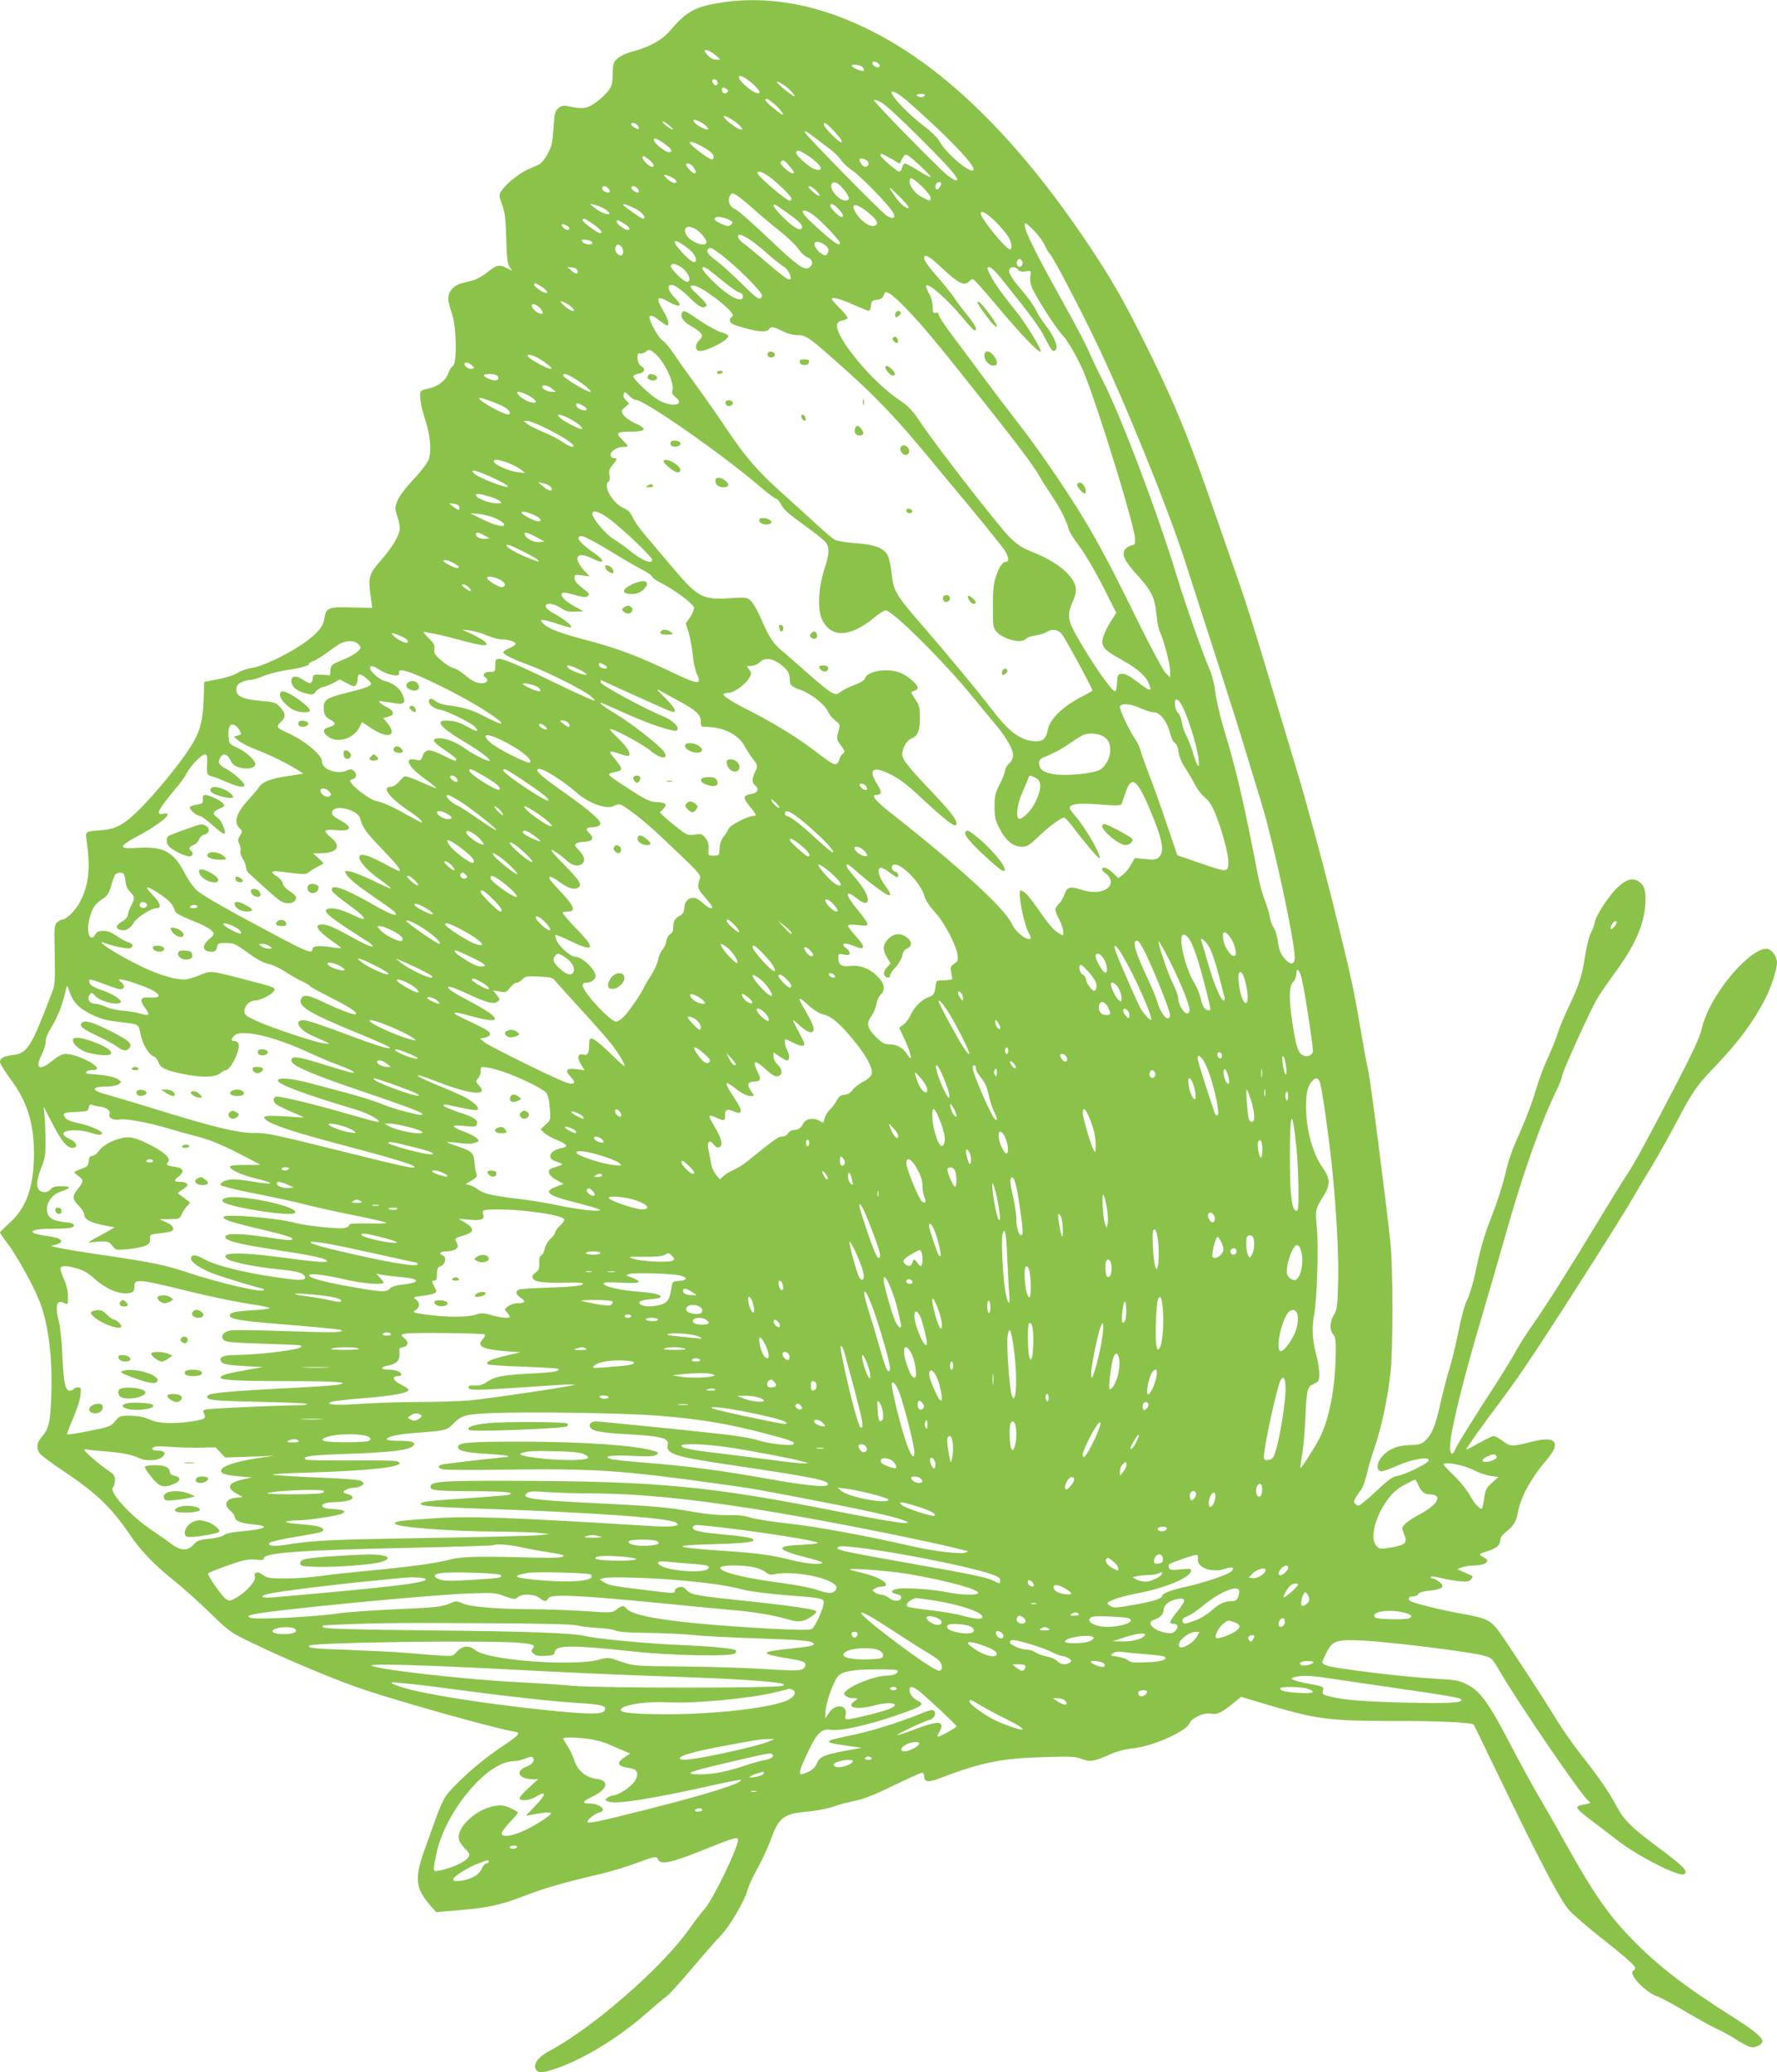 <?xml version="1.0" standalone="no"?>
<!DOCTYPE svg PUBLIC "-//W3C//DTD SVG 20010904//EN"
 "http://www.w3.org/TR/2001/REC-SVG-20010904/DTD/svg10.dtd">
<svg version="1.0" xmlns="http://www.w3.org/2000/svg"
 width="1098pt" height="1280pt" viewBox="0 0 1098 1280"
 preserveAspectRatio="xMidYMid meet">
<g transform="translate(0,1280) scale(0.1,-0.1)"
fill="#8bc34a" stroke="none">
<path d="M4463 12785 c-170 -26 -220 -54 -326 -178 -45 -53 -128 -99 -221
-123 -42 -11 -81 -28 -99 -44 -27 -24 -30 -32 -31 -98 -2 -63 -6 -76 -32 -109
-17 -21 -53 -53 -80 -71 -51 -35 -75 -37 -169 -17 -23 5 -37 1 -55 -13 -21
-17 -24 -30 -30 -124 -6 -89 -11 -113 -36 -159 -16 -29 -40 -59 -54 -65 -14
-7 -46 -21 -71 -32 -51 -22 -135 -91 -161 -131 -16 -25 -16 -29 5 -86 17 -48
22 -89 25 -209 3 -115 8 -155 20 -174 l16 -25 -32 17 c-46 24 -65 20 -118 -24
-27 -22 -67 -45 -89 -51 -22 -6 -57 -15 -77 -20 -45 -12 -78 -51 -78 -93 0
-18 10 -59 22 -91 29 -81 33 -310 6 -326 -9 -5 -22 -25 -28 -44 -14 -43 -62
-81 -118 -94 -24 -5 -47 -12 -50 -16 -14 -13 -3 -92 23 -170 33 -96 42 -197
25 -250 -8 -23 -45 -73 -96 -127 -51 -55 -89 -105 -99 -133 -16 -41 -16 -47
-1 -91 9 -26 16 -61 16 -78 0 -41 -44 -115 -119 -200 -70 -80 -77 -102 -62
-210 6 -43 11 -78 11 -80 0 -1 -57 0 -127 2 -146 5 -159 -1 -170 -74 -7 -48
-53 -99 -144 -159 -96 -64 -246 -134 -304 -141 -27 -4 -66 -17 -85 -29 -20
-14 -72 -31 -121 -40 l-87 -17 -4 -117 c-6 -138 -25 -201 -95 -306 -62 -94
-201 -263 -293 -356 -97 -98 -151 -129 -232 -136 -111 -8 -111 -8 -104 -56 26
-180 16 -278 -39 -387 -25 -50 -86 -110 -110 -110 -8 0 -23 -8 -33 -18 -17
-17 -18 -34 -14 -198 3 -144 1 -187 -11 -219 -134 -355 -157 -391 -250 -402
-55 -7 -77 -19 -77 -42 0 -11 29 -58 64 -105 104 -139 146 -274 146 -464 -1
-201 -46 -331 -150 -425 -33 -30 -60 -57 -60 -60 0 -4 20 -33 44 -64 53 -69
155 -250 195 -348 58 -139 86 -349 78 -585 -5 -173 -15 -215 -58 -264 -32 -37
-37 -70 -14 -103 9 -12 73 -60 143 -107 205 -136 300 -227 415 -396 66 -98
150 -185 267 -279 52 -41 153 -131 223 -199 128 -124 129 -125 280 -197 190
-91 439 -197 622 -263 196 -71 843 -254 978 -277 51 -8 44 -16 -103 -115 -112
-77 -259 -208 -314 -282 -15 -20 -44 -85 -65 -145 -21 -59 -53 -147 -70 -195
-43 -118 -50 -191 -23 -249 11 -24 37 -63 59 -87 l38 -43 130 11 c189 16 265
32 411 88 126 49 233 80 474 137 63 15 162 44 219 66 116 43 129 46 137 24 15
-37 84 -22 309 70 159 64 185 71 185 50 0 -48 -154 -367 -204 -423 -18 -20
-62 -77 -97 -127 -169 -239 -600 -614 -866 -754 -67 -36 -100 -80 -82 -113 13
-24 46 -23 130 7 168 58 380 188 548 335 57 50 115 99 129 108 13 8 85 88 160
176 75 89 154 179 177 202 52 54 142 204 162 274 8 30 37 93 64 140 26 47 61
122 78 167 53 148 79 169 230 183 55 5 126 19 158 30 32 12 92 28 133 36 53
10 123 38 239 94 90 44 170 80 177 80 8 0 14 -8 14 -19 0 -39 24 -43 96 -15
263 100 381 123 652 131 157 5 188 3 227 -12 52 -19 70 -17 170 27 45 20 97
34 145 39 123 12 331 105 350 155 13 32 90 68 129 59 38 -8 68 5 134 59 l56
45 130 -39 c333 -100 406 -110 808 -110 276 1 485 -9 499 -23 2 -2 68 -138
147 -302 254 -526 387 -781 441 -842 27 -30 117 -108 200 -173 83 -65 166
-134 184 -153 29 -29 31 -35 18 -46 -14 -11 -14 -16 -1 -41 20 -39 101 -108
140 -119 18 -5 95 -46 171 -91 77 -46 166 -95 199 -110 33 -15 88 -45 122 -67
35 -23 74 -44 89 -47 29 -8 74 15 74 37 0 23 -61 72 -185 150 -290 183 -465
318 -622 480 -147 152 -236 280 -417 604 -51 93 -121 215 -155 272 -34 57
-112 199 -173 316 -135 260 -190 338 -270 379 -53 27 -70 30 -213 38 -172 9
-602 61 -653 79 -17 6 -32 15 -32 20 0 5 11 32 25 59 38 76 62 84 220 77 151
-6 676 -71 752 -93 51 -14 53 -16 106 -107 119 -202 498 -756 539 -788 20 -16
20 -16 -18 -24 -72 -13 -71 -16 61 -116 49 -37 118 -90 152 -116 76 -59 247
-155 330 -185 49 -18 65 -20 74 -11 18 18 -12 48 -169 165 -160 119 -207 165
-252 249 -45 86 -119 193 -221 321 -46 58 -113 154 -149 212 -88 145 -307 479
-359 550 -51 69 -77 81 -226 108 -131 23 -305 66 -322 80 -18 14 -7 28 22 28
12 0 25 6 28 14 4 9 29 17 71 21 80 9 98 24 60 54 -15 12 -33 21 -40 21 -8 0
-14 4 -14 9 0 5 26 3 58 -5 31 -8 84 -17 117 -21 51 -4 63 -2 75 12 9 11 11
20 5 22 -5 2 -28 12 -50 22 l-40 19 28 11 c16 6 49 11 73 11 46 0 84 13 84 30
0 5 -12 16 -26 23 -30 16 -27 19 31 37 51 16 75 37 75 66 0 15 13 34 35 51 48
38 64 64 75 126 19 95 80 206 175 318 51 60 63 92 45 114 -17 20 -62 19 -155
-5 -102 -26 -114 -25 -161 10 -21 16 -46 30 -54 30 -9 0 -50 -20 -93 -44 -42
-24 -77 -42 -77 -39 0 8 106 158 201 283 47 63 125 171 171 240 127 186 578
892 649 1016 35 60 91 155 126 211 34 56 100 174 147 262 105 200 128 234 241
351 143 150 226 260 304 404 41 76 81 194 81 241 0 39 -35 85 -65 85 -57 0
-161 -86 -256 -212 -75 -101 -125 -198 -145 -286 -11 -48 -57 -148 -166 -357
-182 -349 -249 -472 -298 -545 -21 -31 -97 -154 -170 -275 -179 -297 -326
-529 -411 -650 -39 -55 -83 -125 -99 -155 -15 -30 -72 -122 -125 -205 -150
-232 -245 -384 -255 -411 -15 -38 -30 -28 -30 21 0 87 80 412 200 815 33 111
96 329 140 483 107 381 224 713 320 907 15 30 30 69 33 87 8 39 176 408 218
478 17 28 67 101 111 161 121 165 178 295 185 424 4 84 -7 116 -48 139 -34 19
-71 8 -119 -36 -54 -48 -138 -175 -146 -220 -4 -20 -15 -51 -25 -67 -9 -17
-24 -76 -33 -131 -21 -134 -37 -185 -101 -319 -29 -62 -60 -136 -69 -165 -8
-29 -36 -97 -60 -151 -25 -53 -60 -146 -77 -206 -17 -60 -56 -165 -87 -234
-68 -155 -76 -178 -107 -306 -14 -57 -46 -154 -70 -216 -52 -131 -75 -208
-109 -369 -13 -64 -36 -139 -50 -167 -16 -31 -37 -109 -55 -199 -16 -81 -41
-184 -55 -228 -14 -44 -39 -139 -55 -211 -31 -141 -53 -194 -95 -233 -22 -21
-37 -25 -94 -27 -78 -1 -135 -26 -176 -75 -30 -36 -32 -82 -4 -87 10 -2 55 14
100 34 90 41 204 60 196 33 -5 -19 -143 -86 -192 -95 -31 -5 -58 -24 -133 -95
-52 -49 -101 -89 -108 -89 -7 0 -17 6 -23 13 -11 13 -7 22 41 90 10 14 24 54
32 89 7 35 29 110 49 168 42 121 79 295 98 460 16 148 16 636 0 800 -24 230
-123 1002 -137 1064 -8 34 -28 142 -45 241 -49 285 -55 315 -175 800 -63 253
-162 618 -220 810 -58 193 -148 492 -200 665 -51 173 -123 401 -160 505 -37
105 -109 314 -162 465 -151 438 -248 671 -431 1036 -123 245 -186 355 -317
554 -544 820 -1101 1308 -1689 1480 -199 58 -409 74 -593 45z m-43 -325 c34
-29 35 -29 10 -29 -26 0 -45 11 -69 42 -24 30 20 21 59 -13z m1009 -54 c9 -10
9 -16 1 -21 -12 -7 -40 11 -40 26 0 14 26 10 39 -5z m-99 -21 c7 -9 10 -18 7
-22 -7 -7 -65 15 -73 28 -9 16 53 10 66 -6z m-681 -101 c50 -45 59 -67 22 -57
-24 6 -88 59 -101 84 -20 36 25 21 79 -27z m-216 11 c8 -19 -13 -31 -24 -14
-13 20 -11 29 5 29 8 0 16 -7 19 -15z m454 -57 c15 -15 25 -30 22 -32 -5 -6
-108 76 -108 87 -1 13 57 -25 86 -55z m-397 12 c11 -7 12 -12 3 -21 -13 -13
-33 -4 -33 17 0 16 9 18 30 4z m1131 -87 c241 -212 409 -389 394 -413 -17 -27
-170 102 -212 180 -11 19 -53 61 -95 92 -136 105 -257 249 -170 204 16 -8 53
-36 83 -63z m94 47 c-3 -5 -15 -10 -25 -10 -10 0 -22 5 -25 10 -4 6 7 10 25
10 18 0 29 -4 25 -10z m-932 -51 c38 -32 72 -79 45 -64 -29 18 -98 77 -98 86
0 16 14 10 53 -22z m898 -208 c198 -198 247 -255 230 -265 -5 -3 -31 11 -58
32 -58 47 -453 450 -453 463 0 5 19 0 43 -12 25 -13 120 -100 238 -218z
m-1109 72 c17 -19 18 -23 6 -23 -20 0 -100 60 -106 79 -6 18 70 -24 100 -56z
m-243 23 c33 -18 59 -46 42 -46 -18 0 -66 26 -80 44 -17 21 0 21 38 2z m-194
-21 c17 -13 26 -24 20 -25 -5 0 -23 11 -40 25 -16 13 -25 24 -20 25 6 0 24
-11 40 -25z m-195 0 c7 -9 10 -18 7 -21 -6 -7 -47 18 -47 28 0 14 27 9 40 -7z
m1220 -42 c34 -37 48 -59 39 -62 -13 -4 -109 92 -109 110 0 20 20 6 70 -48z
m-123 -35 c27 -20 68 -52 93 -70 25 -19 55 -49 67 -67 12 -18 42 -46 67 -62
45 -30 191 -177 242 -244 36 -47 21 -67 -28 -37 -31 20 -484 480 -502 511 -13
21 8 10 61 -31z m-919 -45 c36 -27 41 -43 14 -43 -23 0 -92 57 -92 76 0 17 24
7 78 -33z m255 -29 c36 -23 47 -47 28 -59 -11 -6 -133 84 -139 103 -5 17 56
-7 111 -44z m627 -41 c77 -54 95 -94 37 -79 -30 7 -117 83 -117 102 0 23 23
16 80 -23z m506 -13 l53 -31 16 31 c12 24 19 28 33 21 27 -15 148 -128 142
-134 -3 -3 -37 14 -75 39 -39 24 -76 44 -82 44 -7 0 -15 -11 -19 -25 -3 -14
-11 -25 -18 -25 -14 0 -116 88 -116 101 0 14 9 11 66 -21z m-1488 -13 c24 -23
28 -37 10 -37 -17 0 -58 41 -58 57 0 16 14 10 48 -20z m1342 -2 c13 -16 6 -35
-15 -35 -13 0 -35 29 -35 44 0 12 38 5 50 -9z m-494 -17 c42 -49 48 -58 32
-58 -22 0 -82 55 -74 68 10 17 20 15 42 -10z m-582 -20 c18 -26 20 -38 6 -38
-11 0 -50 40 -50 52 0 17 29 7 44 -14z m451 -47 c46 -28 155 -131 155 -147 0
-8 -4 -14 -9 -14 -23 0 -201 153 -201 172 0 13 23 9 55 -11z m-585 -16 c32
-16 40 -35 16 -35 -19 0 -76 49 -58 50 7 0 26 -7 42 -15z m1546 -56 c30 -29
54 -60 54 -70 0 -24 -2 -23 -50 1 -43 22 -80 68 -80 99 0 32 16 26 76 -30z
m-490 -11 c12 -12 27 -33 33 -46 10 -19 9 -23 -5 -29 -40 -15 -119 72 -93 104
13 15 34 6 65 -29z m604 11 c-6 -10 -15 -19 -20 -19 -15 0 -12 38 3 43 20 7
28 -3 17 -24z m-2050 -14 c7 -9 10 -18 7 -21 -10 -10 -47 7 -47 22 0 19 24 18
40 -1z m180 0 c7 -9 10 -19 6 -22 -8 -9 -38 9 -44 25 -5 17 23 15 38 -3z
m1105 -15 c37 -39 15 -39 -27 0 -22 20 -28 30 -17 30 8 0 28 -13 44 -30z m569
-102 c-8 -13 -49 19 -81 65 -51 73 -48 74 20 8 36 -36 64 -68 61 -73z m-964
-4 c41 -37 117 -101 168 -141 51 -41 103 -91 116 -112 14 -21 38 -44 56 -51
34 -14 38 -45 8 -64 -29 -18 -75 15 -257 189 -94 89 -184 168 -200 174 -33 14
-47 51 -31 81 10 19 13 19 38 6 15 -8 61 -45 102 -82z m-912 -6 c17 -11 30
-23 27 -28 -7 -12 -60 10 -93 38 l-27 23 30 -6 c17 -4 45 -16 63 -27z m200 -4
c37 -22 57 -54 34 -54 -11 0 -122 79 -122 86 0 9 43 -7 88 -32z m927 -19 c78
-55 102 -82 87 -97 -8 -8 -20 -5 -45 11 -39 24 -127 115 -127 131 0 13 7 10
85 -45z m316 24 c30 -33 36 -49 18 -49 -14 0 -69 55 -69 69 0 20 22 11 51 -20z
m200 -36 c41 -37 49 -57 24 -67 -32 -12 -95 34 -124 92 -29 56 25 42 100 -25z
m-355 -1 c45 -33 164 -158 164 -172 0 -26 -39 1 -153 105 -74 67 -93 95 -64
95 8 0 32 -13 53 -28z m1124 -40 c32 -32 68 -74 79 -93 22 -35 28 -79 11 -79
-24 0 -180 191 -180 221 0 24 37 3 90 -49z m-1648 12 c27 -14 29 -18 16 -30
-13 -13 -20 -13 -56 1 -52 21 -63 45 -21 45 16 0 44 -7 61 -16z m-840 -26 c48
-33 68 -58 45 -58 -17 1 -107 68 -107 80 0 16 12 12 62 -22z m194 1 c35 -21
44 -39 20 -39 -16 0 -66 38 -66 51 0 13 9 11 46 -12z m-338 -27 c2 -7 -3 -12
-10 -12 -15 0 -38 19 -38 32 0 11 43 -7 48 -20z m2876 -22 c26 -28 54 -67 62
-86 8 -20 23 -45 33 -55 21 -23 168 -302 280 -534 176 -364 449 -1036 556
-1370 42 -132 130 -404 195 -605 65 -201 144 -450 175 -555 32 -104 77 -253
101 -330 76 -254 204 -847 204 -950 0 -42 -25 -48 -57 -12 -30 33 -40 56 -48
117 -4 30 -15 66 -25 80 -10 14 -21 43 -24 65 -3 22 -17 68 -30 102 -14 34
-35 110 -46 170 -87 449 -130 633 -210 898 -22 72 -44 169 -50 217 -6 48 -21
110 -35 141 -41 93 -150 403 -199 564 -117 388 -347 997 -460 1218 -34 66 -74
150 -90 188 -15 37 -91 181 -169 320 -184 330 -248 467 -219 467 5 0 30 -23
56 -50z m-2090 11 c32 -21 68 -70 60 -83 -16 -25 -102 11 -124 52 -25 47 12
65 64 31z m327 -60 c24 -15 76 -56 114 -91 39 -34 82 -68 96 -76 25 -13 54
-66 42 -78 -10 -9 -40 12 -151 107 -59 51 -122 103 -140 115 -32 24 -43 52
-19 52 7 0 33 -13 58 -29z m-987 -7 c9 -3 16 -10 16 -15 0 -15 -47 -10 -60 6
-10 12 -9 15 8 15 11 0 27 -3 36 -6z m582 -30 c47 -31 73 -63 74 -86 0 -32
-26 -19 -79 36 -71 76 -69 100 5 50z m877 -2 c19 -17 21 -30 8 -51 -8 -12 -13
-12 -35 2 -30 20 -50 53 -41 68 8 12 44 2 68 -19z m-1265 -4 c19 -19 15 -60
-4 -56 -23 4 -39 32 -31 52 8 19 19 20 35 4z m620 -53 c94 -71 254 -231 250
-251 -7 -36 -29 -22 -125 74 -55 54 -125 118 -156 141 -53 39 -66 58 -50 74
11 12 20 8 81 -38z m1354 -73 c111 -104 148 -123 178 -88 6 8 17 13 25 10 7
-3 74 -78 148 -167 151 -180 267 -300 267 -276 0 23 -93 173 -154 249 -82 101
-132 171 -155 217 -25 50 -25 53 -6 53 8 0 39 -30 69 -67 183 -228 241 -306
273 -371 40 -79 49 -90 66 -73 17 17 -9 83 -59 147 -25 33 -54 78 -64 100 -10
23 -46 74 -80 113 -69 80 -91 117 -83 137 7 19 38 18 54 -2 9 -11 23 -14 47
-10 33 5 34 4 29 -23 -3 -16 -2 -44 4 -63 11 -43 149 -261 194 -308 36 -38
100 -152 136 -240 94 -237 306 -928 312 -1014 2 -35 -1 -41 -19 -44 -12 -2
-30 -12 -39 -22 -28 -31 -10 -72 70 -160 89 -97 111 -142 120 -243 4 -42 13
-90 20 -105 24 -48 65 -203 65 -245 l0 -40 -26 24 c-15 13 -89 152 -172 319
-154 315 -239 475 -335 635 -108 179 -278 427 -397 580 -64 83 -177 231 -250
330 -73 99 -160 215 -192 258 -32 44 -58 86 -58 94 0 10 -6 14 -18 11 -16 -5
-19 1 -19 37 0 25 -9 58 -23 83 -13 23 -21 45 -17 48 16 17 136 -90 229 -203
33 -40 63 -73 69 -73 21 0 6 31 -39 87 -27 32 -64 81 -82 108 -19 28 -62 82
-95 120 -72 83 -95 115 -95 132 0 28 33 10 102 -55z m505 32 c8 -21 -13 -42
-28 -27 -13 13 -5 43 11 43 6 0 13 -7 17 -16z m-2118 -28 c49 -26 82 -96 45
-96 -22 0 -108 86 -99 100 8 14 21 13 54 -4z m-631 -28 c5 -24 -10 -23 -39 2
l-24 20 30 -2 c19 -2 31 -9 33 -20z m812 5 c14 -10 56 -44 94 -75 39 -32 80
-61 93 -64 14 -4 23 -14 23 -25 0 -46 -86 -3 -181 90 -63 62 -82 91 -61 91 4
0 19 -8 32 -17z m-1034 -104 c31 -19 45 -39 27 -39 -15 0 -73 40 -73 50 0 15
8 13 46 -11z m851 -12 c17 -12 50 -41 73 -64 46 -47 76 -61 93 -44 8 8 -5 26
-48 66 -46 42 -55 55 -43 60 22 9 80 -23 166 -90 74 -58 105 -96 83 -103 -6
-2 -11 -12 -11 -22 0 -15 15 -24 63 -38 97 -30 161 -37 176 -18 18 21 28 20
85 -9 31 -16 66 -25 95 -25 54 0 69 -11 321 -237 173 -156 299 -290 484 -513
62 -74 186 -225 278 -335 91 -110 177 -218 192 -239 28 -42 34 -76 13 -76 -22
0 -43 -30 -63 -90 -15 -43 -19 -84 -19 -186 0 -118 2 -134 20 -154 44 -50 158
-78 184 -46 6 8 33 17 59 21 26 3 57 13 69 21 33 21 67 17 92 -10 18 -19 191
-337 191 -351 0 -3 -26 -18 -58 -34 -123 -62 -206 -142 -218 -210 -9 -51 -30
-71 -73 -70 -89 2 -163 54 -267 190 -94 123 -286 354 -438 529 -159 183 -175
209 -186 313 -5 47 -16 100 -25 117 -23 45 -80 67 -200 75 -55 4 -111 13 -125
20 -14 7 -69 53 -121 102 -52 48 -149 136 -215 195 -141 126 -221 219 -334
388 -46 69 -129 188 -185 265 -56 77 -121 168 -144 203 -23 34 -52 69 -65 77
-23 15 -67 88 -81 133 -9 32 14 29 60 -8 21 -16 42 -30 46 -30 19 0 8 40 -26
96 -45 75 -34 90 36 50 71 -40 91 -28 39 24 -65 65 -44 110 27 57z m1403 -124
c98 -101 179 -198 445 -533 244 -307 337 -431 380 -505 15 -27 50 -81 76 -120
50 -74 94 -163 103 -205 3 -14 32 -61 66 -105 33 -44 98 -154 144 -245 l83
-165 -40 -64 c-22 -36 -42 -82 -44 -102 -7 -46 13 -67 117 -124 89 -49 149
-99 166 -142 25 -59 15 -58 -72 8 -48 36 -74 49 -93 47 -24 -3 -26 -7 -29 -55
-2 -29 -6 -53 -11 -53 -22 0 -131 155 -237 339 -57 98 -61 137 -25 217 32 70
24 111 -35 174 -45 48 -127 97 -238 140 -40 16 -77 42 -115 79 -67 66 -453
562 -548 704 -56 84 -77 106 -140 149 -167 112 -392 385 -381 461 2 15 12 23
32 27 16 3 31 10 33 15 2 6 -19 33 -47 60 -27 27 -50 53 -50 58 0 15 57 0 140
-38 43 -19 82 -35 88 -35 6 0 12 15 14 33 3 28 7 32 36 35 24 3 35 10 42 28 9
23 11 24 37 10 16 -8 62 -49 103 -93z m-2101 33 c15 -8 33 -22 40 -30 25 -29
-16 -18 -51 14 -36 32 -32 38 11 16z m-159 -33 c12 -15 17 -29 11 -31 -15 -5
-49 16 -61 38 -17 32 24 26 50 -7z m704 -274 c60 -47 127 -189 110 -233 -5
-13 2 -25 21 -40 57 -46 -13 -63 -94 -24 -52 25 -176 141 -167 156 3 5 19 12
36 15 35 7 40 31 10 47 -24 13 -30 86 -6 77 8 -3 22 1 33 8 24 19 26 19 57 -6z
m-688 -50 c53 -36 66 -54 33 -44 -39 12 -129 66 -129 77 0 16 49 0 96 -33z
m-440 -26 c17 -17 17 -18 0 -21 -18 -4 -46 14 -46 29 0 15 28 10 46 -8z m148
-59 c23 -9 20 -34 -4 -34 -24 0 -70 21 -70 32 0 9 51 11 74 2z m502 -32 c55
-36 95 -72 80 -72 -23 0 -166 87 -166 101 0 18 28 8 86 -29z m-156 -52 l25
-20 -23 0 c-28 0 -62 17 -62 30 0 17 34 11 60 -10z m-150 -40 c63 -32 69 -61
7 -41 -41 14 -91 61 -63 61 9 0 34 -9 56 -20z m668 -30 c54 0 531 -333 766
-534 48 -42 94 -76 101 -76 7 0 22 -17 32 -37 13 -28 49 -60 133 -120 63 -45
125 -94 138 -108 29 -34 28 -72 -4 -170 -37 -113 -44 -245 -16 -308 53 -119
174 -116 322 7 30 25 63 46 72 46 42 0 360 -316 538 -534 58 -70 124 -151 148
-179 59 -71 102 -146 102 -181 0 -18 -9 -37 -25 -52 -14 -13 -25 -32 -25 -44
0 -11 -15 -49 -32 -83 -28 -54 -33 -72 -33 -137 0 -62 5 -86 28 -132 38 -77
86 -118 138 -118 35 0 47 7 104 61 64 62 141 119 160 119 6 0 28 -24 50 -52
59 -81 158 -198 167 -198 23 0 -88 194 -149 261 -18 20 -33 42 -33 48 0 25 52
32 184 22 101 -8 132 -7 136 2 2 7 13 39 25 72 39 117 77 80 175 -166 56 -142
64 -203 30 -234 -16 -15 -30 -17 -84 -11 l-64 6 -24 -41 c-12 -23 -35 -51 -51
-63 l-27 -20 -33 32 c-32 31 -67 43 -67 23 0 -6 8 -16 18 -23 47 -33 47 -80 1
-103 -37 -20 -90 -19 -156 2 -62 20 -82 13 -96 -33 -5 -16 -20 -40 -33 -55
-30 -31 -30 -38 1 -99 14 -27 25 -61 25 -76 0 -26 0 -26 -27 -9 -36 23 -60 51
-135 158 -53 77 -82 107 -102 107 -20 0 18 -201 49 -260 18 -35 19 -40 2 -40
-28 0 -87 52 -105 93 -42 95 -319 349 -766 700 -79 63 -105 97 -73 97 36 1 38
17 8 65 -60 94 -29 117 83 61 54 -26 104 -65 197 -152 127 -118 195 -172 205
-161 18 17 -18 68 -132 189 -181 190 -206 224 -198 262 8 43 31 75 59 86 36
14 49 47 49 126 0 61 -3 77 -27 112 -32 50 -32 48 -7 55 11 3 20 11 20 19 0
19 -46 61 -95 87 -73 38 -214 21 -230 -28 -4 -13 -26 -27 -63 -41 -31 -11 -70
-30 -86 -42 -28 -20 -30 -20 -62 -3 -18 10 -84 63 -146 119 -63 55 -136 120
-163 142 -50 42 -74 80 -133 215 -16 36 -40 76 -53 88 -23 22 -29 23 -135 16
-169 -10 -192 4 -372 217 -64 77 -137 163 -161 191 -24 29 -52 70 -62 92 -13
30 -29 45 -58 58 -68 30 -128 139 -90 163 6 4 8 20 5 39 -5 26 -1 39 19 63 29
34 31 42 11 42 -8 0 -17 4 -20 9 -16 26 30 61 79 61 32 0 31 2 -5 38 -50 51
-46 55 59 56 84 1 90 19 17 51 -30 13 -63 36 -73 51 -17 26 -16 27 9 49 l26
22 -20 21 c-14 13 -18 27 -14 38 6 16 9 15 32 -9 14 -15 33 -27 42 -27z m-807
-47 c28 -17 40 -43 19 -43 -32 0 -180 83 -180 101 0 10 116 -32 161 -58z m480
12 c16 -9 27 -20 24 -25 -8 -14 -60 5 -63 23 -4 21 1 21 39 2z m-65 -90 c45
-26 74 -55 55 -55 -14 0 -98 43 -123 63 -46 37 0 31 68 -8z m-149 -57 c113
-57 183 -107 148 -107 -11 0 -37 13 -58 28 -21 16 -73 43 -115 60 -42 18 -88
40 -102 51 l-25 20 24 0 c13 0 71 -23 128 -52z m-245 -208 c29 -12 64 -30 78
-41 l25 -21 -48 6 c-52 6 -139 44 -145 64 -5 18 29 15 90 -8z m-62 -108 c93
-46 70 -54 -36 -13 -82 32 -124 56 -124 71 0 12 68 -13 160 -58z m317 -34 c7
-6 13 -14 13 -19 0 -16 -25 -9 -55 17 l-30 26 30 -7 c16 -4 36 -11 42 -17z
m-376 -64 c30 -9 61 -22 69 -30 12 -12 10 -14 -20 -13 -43 0 -122 29 -128 47
-5 16 13 15 79 -4z m-183 -66 c4 -23 -7 -22 -38 3 l-25 20 30 -3 c19 -2 31 -9
33 -20z m460 -48 c42 -19 56 -40 27 -40 -19 0 -91 36 -100 50 -10 16 26 11 73
-10z m472 -29 c80 -60 260 -232 260 -249 0 -30 -68 -2 -140 58 -25 21 -69 52
-98 70 -51 31 -132 128 -132 157 0 27 47 12 110 -36z m-711 9 c27 -12 52 -29
55 -37 10 -25 -55 -10 -138 32 l-71 35 52 -4 c28 -3 74 -15 102 -26z m-66
-107 l32 -18 -28 -3 c-28 -3 -57 12 -57 29 0 14 18 11 53 -8z m320 -10 l51
-28 -34 -3 c-33 -3 -79 21 -88 46 -6 19 16 14 71 -15z m339 -19 c29 -15 99
-55 155 -90 57 -35 130 -77 163 -94 33 -17 60 -36 60 -43 0 -6 26 -24 58 -40
74 -36 196 -127 200 -150 2 -10 -9 -36 -23 -58 l-28 -39 17 -54 c9 -29 21 -91
26 -137 4 -47 16 -102 26 -122 32 -67 10 -67 -133 1 -243 115 -354 157 -564
212 -155 41 -226 69 -255 101 -16 18 -16 19 3 19 11 0 52 -11 92 -25 41 -14
76 -23 80 -19 8 9 -48 53 -106 84 -26 14 -49 33 -51 43 -5 26 48 22 93 -8 30
-21 47 -25 89 -23 l51 3 -45 24 c-53 28 -90 59 -90 78 0 17 18 16 90 -4 48
-13 63 -14 73 -4 9 10 7 17 -13 32 -58 45 -70 59 -70 80 0 20 3 21 47 15 l47
-6 -31 32 c-78 83 -51 128 47 78 75 -38 84 -16 13 33 -64 43 -106 85 -98 97 9
15 21 13 77 -16z m-404 -78 c39 -20 73 -40 77 -46 9 -14 7 -13 -66 16 -74 30
-129 62 -129 75 0 11 29 0 118 -45z m-438 -68 c27 -17 31 -23 17 -26 -15 -3
-87 33 -87 44 0 11 39 1 70 -18z m287 -103 c27 -18 30 -33 8 -41 -17 -7 -95
40 -95 57 0 15 56 4 87 -16z m-203 -41 c31 -30 13 -33 -24 -4 -19 15 -21 20
-8 20 9 0 24 -7 32 -16z m115 -299 c33 -14 76 -25 95 -25 44 0 89 -17 81 -30
-4 -6 -22 -17 -41 -25 -19 -8 -34 -19 -34 -24 0 -14 63 -45 153 -77 103 -36
346 -158 387 -194 31 -27 32 -30 11 -24 -14 4 -113 49 -220 101 -235 114 -326
153 -357 153 -21 0 -24 -5 -24 -40 0 -39 -1 -40 -35 -40 -34 0 -49 -20 -25
-35 22 -14 10 -35 -21 -35 -36 0 -61 12 -112 55 -21 18 -50 35 -65 38 -15 3
-49 25 -76 48 -41 36 -47 46 -42 70 4 23 -2 35 -37 69 -29 30 -36 40 -22 37
11 -3 38 -8 60 -12 22 -3 98 -22 168 -41 137 -38 184 -39 135 -1 -16 11 -52
31 -80 44 l-53 24 47 -5 c26 -3 75 -17 107 -31z m-516 -12 c27 -13 37 -33 17
-33 -18 0 -65 27 -81 46 -13 15 -12 16 11 9 14 -4 37 -14 53 -22z m-278 -43
c18 -20 18 -21 -6 -45 -13 -13 -55 -37 -94 -52 -65 -26 -70 -31 -73 -61 l-3
-33 -52 3 c-50 3 -52 2 -55 -24 -4 -33 -17 -35 -57 -8 -43 29 -75 27 -75 -5 0
-33 29 -61 77 -74 52 -15 60 -14 75 8 8 11 27 23 43 27 17 3 47 16 67 27 l37
20 46 -24 c39 -21 47 -22 55 -9 5 8 10 25 10 37 0 33 15 36 49 7 57 -48 54
-49 -123 -95 -116 -29 -136 -42 -136 -90 0 -41 9 -58 42 -75 36 -19 32 -35
-10 -46 -39 -10 -41 -30 -6 -57 57 -45 159 -15 195 57 l16 32 37 -25 c57 -39
93 -55 121 -55 34 0 34 32 -1 73 l-26 31 31 9 c42 10 38 36 -8 59 -19 9 -39
22 -45 29 -11 12 -2 11 101 -6 52 -9 63 7 38 59 -18 38 -60 69 -109 80 -39 10
-103 73 -88 88 8 8 24 2 60 -21 54 -34 129 -45 118 -16 -4 10 1 15 15 15 54 0
358 -147 520 -252 138 -89 127 -104 -19 -27 -70 36 -124 52 -224 64 -25 3 -56
15 -68 25 -23 20 -40 18 -40 -4 0 -20 32 -43 70 -50 45 -8 193 -81 216 -107
24 -26 14 -32 -21 -12 -76 41 -92 47 -136 51 -100 9 -68 -36 92 -131 98 -58
173 -116 151 -117 -17 0 -110 47 -149 77 -49 36 -114 63 -155 63 -57 0 -48
-22 32 -74 39 -26 70 -51 70 -56 0 -15 -8 -13 -86 26 -82 40 -107 39 -123 -7
-9 -25 -14 -29 -36 -23 -83 21 -58 -39 49 -116 41 -30 74 -56 71 -58 -2 -2
-44 15 -94 38 -53 24 -96 38 -103 34 -7 -5 -23 -21 -36 -36 -14 -16 -34 -28
-48 -28 -59 0 -7 -69 111 -148 59 -39 95 -72 80 -72 -4 0 -46 22 -94 49 -86
49 -142 74 -192 85 -31 7 -124 74 -146 106 -14 20 -14 22 6 27 25 6 28 35 6
53 -12 10 -21 10 -41 1 -60 -27 -154 6 -154 54 0 43 -109 133 -221 182 -59 26
-64 35 -34 63 32 30 31 52 -3 91 -26 29 -34 32 -120 40 -113 10 -152 28 -152
69 0 23 7 33 30 45 16 8 41 15 55 15 14 0 51 11 83 24 31 13 93 29 137 36 92
13 145 28 145 40 0 5 10 12 23 16 12 3 45 22 72 42 28 20 65 46 84 59 43 29
101 31 126 3z m2603 -120 c47 -34 62 -57 62 -98 0 -35 9 -43 73 -66 63 -24
145 -90 163 -131 7 -18 28 -43 45 -55 24 -18 30 -28 25 -46 -3 -13 -9 -35 -12
-48 -4 -18 2 -35 22 -61 25 -33 26 -39 13 -49 -9 -6 -19 -23 -23 -38 -4 -17
-13 -28 -24 -28 -18 0 -29 7 -153 101 -90 68 -242 160 -368 224 -106 53 -171
93 -171 106 0 5 13 9 28 9 48 0 142 81 142 121 0 7 -7 20 -15 29 -14 15 -12
17 16 17 18 0 39 9 52 21 30 31 76 28 125 -8z m-1068 -22 c0 -10 -12 -10 -34
-2 -9 3 -16 12 -16 20 0 11 5 11 25 2 14 -6 25 -15 25 -20z m-170 -14 c30 -15
49 -28 43 -31 -17 -6 -99 26 -114 43 -18 22 9 17 71 -12z m345 -161 c110 -50
210 -94 223 -98 40 -12 25 21 -40 86 -52 51 -57 58 -28 42 19 -11 70 -39 113
-62 110 -60 137 -85 137 -127 0 -32 2 -34 35 -34 102 0 197 -47 235 -117 11
-21 34 -57 52 -81 32 -42 32 -42 15 -77 -21 -44 -22 -69 -2 -85 29 -24 18 -48
-25 -55 -50 -8 -51 -23 -5 -79 40 -49 42 -56 18 -56 -30 0 -143 -58 -150 -77
-4 -10 -17 -33 -31 -50 -16 -21 -25 -47 -26 -75 -1 -42 -2 -43 -36 -43 -35 0
-35 0 -32 40 2 30 -2 48 -19 69 -20 25 -26 27 -66 21 -41 -6 -48 -4 -100 37
-31 23 -69 55 -86 71 l-30 28 22 23 c27 29 16 39 -46 42 -33 1 -64 15 -147 68
-58 37 -116 76 -128 86 -25 20 -23 22 35 34 36 8 34 21 -14 78 -44 53 -40 56
32 31 26 -10 51 -14 54 -11 15 15 -11 56 -69 111 -47 45 -55 57 -36 52 43 -12
200 -98 238 -131 62 -53 118 -58 85 -8 -24 37 -197 173 -296 233 -47 28 -90
57 -93 63 -8 13 -16 16 131 -50 161 -73 323 -128 338 -113 18 18 -22 60 -83
85 -120 50 -385 193 -388 211 -2 9 0 15 5 13 4 -3 98 -45 208 -95z m-604 54
c22 -14 25 -27 7 -27 -18 1 -98 38 -98 46 0 9 69 -5 91 -19z m3974 -101 c37
-56 102 -261 111 -346 7 -69 -7 -51 -37 47 -11 37 -30 83 -40 102 -11 18 -22
53 -26 77 -3 24 -14 51 -24 60 -20 18 -27 84 -9 84 5 0 17 -11 25 -24z m-247
-31 c30 -14 67 -25 83 -25 37 0 82 -59 99 -130 7 -28 20 -55 30 -60 11 -6 19
-25 22 -54 4 -28 18 -65 40 -98 20 -29 47 -76 62 -105 14 -28 41 -64 60 -78
24 -18 44 -49 65 -100 38 -91 81 -248 81 -295 0 -70 -4 -70 -167 -14 l-148 51
-68 199 c-37 110 -85 244 -107 299 -21 55 -44 119 -50 141 -5 23 -22 59 -37
80 -35 52 -93 174 -93 196 0 27 63 23 128 -7z m-3540 -87 c13 -13 16 -28 5
-28 -5 0 -19 9 -33 20 -23 18 -24 20 -4 20 11 0 25 -5 32 -12z m-2028 -48 c14
-26 13 -27 -12 -34 l-23 -6 27 -24 c15 -13 64 -38 110 -56 86 -33 186 -82 252
-123 l40 -25 -30 -5 c-16 -3 -49 -9 -74 -12 -91 -13 -147 -34 -166 -62 -10
-16 -39 -50 -65 -78 -78 -84 -98 -144 -59 -180 19 -17 19 -19 3 -46 -14 -24
-15 -32 -4 -52 7 -14 10 -33 7 -43 -3 -11 3 -32 14 -49 11 -16 20 -40 20 -52
0 -13 8 -30 18 -37 9 -8 51 -46 92 -84 41 -38 86 -76 100 -85 42 -29 100 -17
100 20 0 7 -18 24 -39 38 -24 14 -41 34 -43 47 -2 12 -17 32 -35 43 -45 28
-41 38 15 32 26 -3 73 -9 105 -13 45 -5 61 -3 75 8 9 9 33 23 52 33 19 10 37
19 38 21 2 1 -11 16 -30 33 l-33 30 47 1 c102 0 130 43 63 97 -52 41 -46 52
24 46 105 -10 116 15 30 62 -39 21 -49 32 -47 48 7 53 160 17 174 -40 13 -54
36 -86 140 -193 93 -97 118 -130 98 -130 -4 0 -48 23 -99 50 -92 50 -145 63
-145 36 0 -29 49 -83 122 -135 43 -30 76 -57 73 -59 -2 -2 -51 19 -109 48 -58
28 -122 54 -142 57 -34 6 -36 5 -26 -14 16 -30 68 -72 185 -152 58 -39 111
-78 117 -86 25 -30 -24 -15 -105 31 -196 113 -285 147 -285 109 0 -14 23 -34
149 -127 48 -36 65 -62 34 -52 -10 3 -41 17 -69 30 -56 27 -114 40 -139 30
-37 -14 9 -51 230 -191 84 -53 52 -56 -43 -4 -140 77 -187 99 -219 99 -59 0
-35 -37 69 -110 27 -18 47 -35 45 -36 -1 -2 -34 1 -71 7 -76 10 -106 6 -106
-18 0 -25 -42 -9 -225 89 -298 158 -446 242 -486 276 -23 20 -56 66 -80 113
-67 129 -133 163 -290 152 -119 -8 -119 8 -1 71 144 76 234 154 163 140 -53
-11 -39 18 70 150 32 37 65 83 73 101 20 41 91 115 112 115 13 0 15 -10 14
-47 -4 -74 -2 -80 28 -88 15 -3 57 -20 94 -36 67 -29 108 -37 108 -19 0 16
-69 79 -111 100 -46 24 -55 40 -39 69 16 32 44 26 63 -13 12 -27 26 -38 57
-47 43 -13 90 -5 97 17 7 21 -50 76 -106 103 -55 26 -56 27 -59 74 -4 57 11
82 39 67 10 -6 23 -19 29 -30z m1886 26 c10 -8 16 -17 12 -21 -7 -7 -48 16
-48 27 0 12 14 9 36 -6z m3444 -61 c37 -19 50 -43 50 -92 0 -43 -27 -94 -62
-117 -37 -24 -213 -41 -288 -28 -66 12 -89 30 -90 70 0 17 9 27 38 38 55 22
111 53 165 91 27 19 59 38 70 43 34 14 85 11 117 -5z m-3663 -52 c88 -49 139
-94 128 -112 -8 -14 -207 86 -247 124 -68 63 -4 57 119 -12z m-156 -197 c78
-46 107 -71 95 -83 -14 -14 -186 95 -186 117 0 16 12 12 91 -34z m240 -25
c118 -79 166 -117 157 -126 -12 -12 -278 166 -278 186 0 17 17 9 121 -60z
m205 18 c44 -28 98 -69 121 -90 75 -69 191 -112 236 -87 12 7 29 11 37 9 29
-6 146 -97 245 -190 241 -227 257 -244 250 -266 -18 -56 -17 -61 29 -115 25
-30 46 -57 46 -62 0 -15 -20 -8 -52 20 -45 39 -67 45 -94 27 -16 -10 -24 -26
-26 -52 -2 -28 -9 -41 -27 -49 -31 -16 -41 -32 -41 -71 0 -21 -6 -36 -19 -42
-10 -6 -21 -26 -24 -45 -3 -19 -14 -43 -25 -54 -10 -10 -22 -37 -25 -59 -4
-21 -24 -66 -45 -99 -21 -32 -41 -67 -45 -77 -11 -28 -87 -139 -120 -174 -17
-18 -39 -33 -50 -33 -37 0 -207 184 -207 224 0 10 8 16 21 16 32 0 59 19 59
41 0 40 -83 119 -125 119 -28 0 -99 61 -115 100 -7 17 -11 33 -8 35 2 3 41
-13 85 -34 157 -76 169 -55 44 73 -50 51 -88 96 -84 99 3 4 19 7 35 7 46 0 35
34 -35 108 -79 85 -90 99 -79 106 5 3 33 -12 62 -34 54 -40 96 -50 118 -28 17
17 0 43 -96 141 -82 83 -96 107 -42 70 14 -9 39 -28 55 -43 37 -35 68 -44 95
-30 29 16 25 49 -12 87 -27 28 -30 35 -18 43 8 5 27 10 42 10 58 0 74 22 38
55 -23 21 -18 35 15 35 32 0 55 10 55 24 0 21 -82 92 -210 181 -126 88 -180
132 -180 147 0 20 44 4 116 -43z m-616 -4 c7 -9 10 -19 6 -22 -8 -9 -38 9 -44
25 -5 17 23 15 38 -3z m3574 3 c45 -20 45 -70 0 -159 -24 -49 -79 -102 -98
-96 -21 8 -11 91 21 162 17 39 34 78 37 88 6 20 8 20 40 5z m-1044 -53 c7 -9
10 -19 6 -22 -8 -9 -38 9 -44 25 -5 17 23 15 38 -3z m-3316 -34 c14 -15 14
-20 3 -29 -16 -14 -57 11 -57 34 0 20 34 17 54 -5z m804 -58 c72 -45 235 -173
228 -180 -3 -3 -54 29 -114 71 -61 42 -118 79 -129 82 -22 8 -63 44 -63 56 0
14 15 9 78 -29z m1977 -41 c-7 -7 -34 18 -47 42 -8 16 -3 14 21 -8 17 -16 29
-32 26 -34z m-1725 -17 c13 -14 21 -27 18 -30 -2 -3 -17 9 -33 25 -16 17 -24
30 -19 30 6 0 21 -11 34 -25z m203 -1 c62 -39 117 -84 117 -96 0 -5 -17 0 -37
12 -79 46 -153 110 -128 110 3 0 24 -12 48 -26z m-533 -19 c17 -9 30 -20 30
-25 0 -15 -43 -12 -68 6 -45 32 -15 47 38 19z m2161 -17 c57 -41 166 -140 203
-184 53 -65 18 -46 -76 41 -94 88 -168 145 -187 145 -6 0 -11 7 -11 15 0 23
23 18 71 -17z m-1961 -134 c18 -18 31 -36 28 -39 -13 -13 -108 53 -108 75 0
19 42 0 80 -36z m338 16 c48 -34 53 -44 17 -30 -47 18 -85 40 -85 50 0 18 27
10 68 -20z m1651 -61 c45 -36 66 -69 43 -69 -11 0 -112 90 -112 101 0 17 17 9
69 -32z m-2098 -19 c62 -47 87 -76 74 -88 -14 -14 -133 77 -156 119 -17 33 12
22 82 -31z m391 -28 c55 -51 64 -74 16 -41 -42 28 -108 91 -108 101 0 15 42
-13 92 -60z m2098 13 c13 -14 21 -28 17 -31 -14 -14 -77 24 -77 47 0 18 37 8
60 -16z m-2244 -44 c45 -33 112 -101 99 -101 -11 0 -104 72 -135 105 -32 34
-12 32 36 -4z m-306 -46 c34 -37 17 -41 -22 -6 -22 20 -28 31 -17 31 8 0 26
-11 39 -25z m2300 -12 c35 -23 90 -75 101 -95 15 -27 -14 -23 -50 8 -37 31
-96 104 -84 104 5 0 20 -7 33 -17z m216 -37 c62 -55 171 -136 186 -136 16 0 8
20 -27 66 -36 47 -48 104 -22 104 8 0 33 -13 55 -30 48 -35 52 -36 52 -14 0 9
-9 18 -20 21 -26 7 -27 43 -1 43 50 0 162 -119 182 -193 7 -26 30 -62 63 -98
58 -62 132 -200 142 -265 5 -36 3 -42 -20 -57 -21 -14 -25 -22 -19 -50 3 -17
6 -36 7 -42 0 -5 -21 -10 -49 -10 -46 0 -50 -2 -53 -25 -6 -58 -12 -69 -45
-79 -41 -14 -91 -64 -111 -112 -9 -20 -28 -46 -43 -57 l-27 -20 38 -82 c41
-90 46 -140 8 -78 -24 38 -63 58 -115 58 -22 0 -41 12 -73 43 -56 57 -63 86
-31 129 14 18 28 52 32 75 3 22 15 49 26 59 33 30 25 72 -25 119 -48 46 -106
66 -169 58 -46 -6 -67 9 -67 49 0 28 1 29 35 22 28 -5 35 -3 35 9 0 9 -10 23
-22 31 -39 28 -8 37 45 14 73 -32 80 -12 18 56 -28 31 -51 61 -51 67 0 8 18
10 60 5 48 -6 60 -4 60 7 0 8 -27 47 -60 86 -80 96 -82 133 -5 71 45 -36 71
-36 67 0 -4 30 -36 80 -91 144 -40 46 -50 66 -33 66 5 0 35 -24 68 -54z
m-4540 -7 c4 -7 8 -28 10 -47 1 -21 13 -45 28 -61 31 -33 31 -36 6 -86 -11
-22 -20 -47 -20 -57 0 -11 -15 -28 -35 -39 -41 -25 -45 -44 -10 -53 33 -8 58
6 84 48 21 33 106 86 138 86 34 0 24 33 -23 81 -60 61 -40 63 47 4 60 -41 78
-62 92 -106 3 -10 46 -32 103 -55 91 -35 134 -62 134 -83 0 -5 -13 -21 -30
-34 -37 -32 -40 -64 -5 -73 34 -9 53 1 57 28 3 21 8 23 54 23 53 -1 50 1 177
-89 26 -18 65 -36 86 -40 20 -3 66 -24 102 -47 35 -23 83 -51 106 -61 23 -10
45 -23 48 -29 4 -5 59 -36 123 -68 119 -60 172 -94 161 -106 -8 -7 -109 31
-209 79 -84 41 -115 45 -129 17 -25 -46 49 -90 382 -226 92 -38 167 -72 167
-76 0 -13 -81 11 -282 87 -112 42 -219 79 -239 81 -80 11 -50 -55 44 -96 118
-52 117 -52 67 -45 -58 7 -324 96 -417 139 -63 29 -73 37 -73 59 0 33 33 66
65 66 30 0 95 31 115 55 19 23 12 27 -169 73 -223 58 -218 58 -289 28 -34 -14
-75 -26 -91 -26 -87 0 -221 49 -387 143 -95 53 -160 102 -109 83 52 -20 143
-39 158 -33 25 10 21 26 -10 37 -16 6 -35 15 -43 20 -63 42 -79 50 -112 50
-27 0 -40 -5 -48 -20 -30 -55 -58 4 -40 84 15 70 36 103 80 131 33 21 42 34
56 82 9 32 21 64 26 71 13 15 44 16 54 1z m2114 -4 c10 -12 9 -16 -5 -21 -17
-7 -38 13 -29 28 8 12 20 10 34 -7z m-315 -35 c37 -39 15 -39 -27 0 -22 20
-28 30 -17 30 8 0 28 -13 44 -30z m534 -4 c63 -47 109 -96 90 -96 -24 0 -153
93 -157 113 -5 26 15 21 67 -17z m-53 -110 c52 -52 66 -76 44 -76 -13 0 -120
107 -120 120 0 22 24 8 76 -44z m2105 -33 c27 -30 31 -43 16 -43 -18 0 -67 48
-67 67 0 17 27 4 51 -24z m-4243 0 c5 -17 -26 -29 -40 -15 -6 6 -7 15 -3 22 9
14 37 9 43 -7z m1737 -31 c22 -14 34 -27 28 -29 -15 -5 -113 47 -113 59 0 14
39 0 85 -30z m-1425 18 c0 -5 -12 -10 -26 -10 -14 0 -23 4 -19 10 3 6 15 10
26 10 10 0 19 -4 19 -10z m2146 -94 c37 -37 46 -63 16 -47 -23 12 -72 61 -72
72 0 18 23 8 56 -25z m-721 -61 c55 -39 87 -75 68 -75 -13 0 -203 132 -203
141 0 15 68 -18 135 -66z m1895 40 c18 -19 30 -38 27 -42 -8 -7 -77 55 -77 69
0 16 17 7 50 -27z m350 -46 c0 -14 -3 -12 -45 33 l-40 42 43 -33 c23 -18 42
-37 42 -42z m5100 64 c-1 -14 -30 -47 -36 -41 -8 8 14 48 26 48 6 0 10 -3 10
-7z m-8538 -29 c28 -15 43 -32 35 -40 -8 -8 -107 45 -107 57 0 11 29 5 72 -17z
m1408 -21 c114 -61 159 -111 76 -83 -45 15 -186 106 -186 120 0 16 32 5 110
-37z m-445 3 c56 -26 83 -52 69 -66 -13 -13 -102 30 -133 64 -23 24 -23 26 -5
26 10 0 42 -11 69 -24z m5184 -42 c27 -34 46 -103 32 -117 -15 -15 -57 36 -69
85 -16 63 1 78 37 32z m-240 -33 c25 -50 55 -144 91 -288 35 -142 34 -133 16
-133 -21 0 -38 26 -47 73 -4 23 -23 68 -42 100 -51 84 -95 265 -71 290 12 12
35 -6 53 -42z m109 -25 c17 -27 41 -95 61 -173 18 -70 35 -136 38 -145 2 -10
0 -18 -6 -18 -17 0 -60 101 -96 226 -19 67 -37 129 -41 138 -13 33 17 14 44
-28z m-382 -61 c61 -131 144 -341 144 -365 0 -11 -7 -20 -15 -20 -19 0 -52 53
-65 105 -6 22 -35 92 -65 155 -72 153 -90 220 -59 220 10 0 31 -34 60 -95z
m148 -43 c65 -131 116 -258 116 -293 0 -10 -7 -19 -15 -19 -21 0 -55 58 -55
93 0 15 -14 56 -32 90 -34 68 -102 271 -87 261 5 -3 38 -63 73 -132z m-5568
103 c18 -14 18 -14 -7 -15 -14 0 -34 7 -45 15 -18 14 -18 14 7 15 14 0 34 -7
45 -15z m2824 -5 c33 -24 76 -88 65 -98 -7 -7 -79 67 -96 100 -13 23 -4 23 31
-2z m227 -43 c53 -55 79 -95 69 -105 -12 -11 -136 125 -136 149 0 19 19 7 67
-44z m2217 -6 c76 -125 198 -401 177 -401 -9 0 -42 36 -63 70 -17 29 -132 290
-153 350 -20 58 -2 49 39 -19z m-1925 25 c17 -18 19 -26 10 -32 -7 -4 -19 2
-31 16 -34 42 -17 56 21 16z m-2104 -35 c91 -43 112 -61 68 -61 -27 0 -58 15
-130 63 -30 20 -42 37 -27 37 3 0 43 -17 89 -39z m582 -1 c42 -25 66 -63 58
-90 -10 -30 -40 -24 -85 16 -41 37 -49 61 -28 82 16 16 17 15 55 -8z m3333
-12 c23 -37 27 -92 8 -86 -16 6 -58 78 -58 101 0 28 29 19 50 -15z m-4497 -45
c61 -31 86 -48 74 -51 -20 -4 -126 45 -167 78 -42 33 -4 22 93 -27z m300 -35
c44 -23 57 -33 43 -36 -22 -5 -146 56 -191 93 l-30 25 58 -25 c32 -14 86 -39
120 -57z m-515 31 c32 -20 27 -28 -11 -20 -44 10 -79 30 -72 41 6 10 52 -1 83
-21z m4616 -30 c20 -22 41 -51 46 -64 10 -26 4 -55 -10 -55 -14 0 -50 51 -50
71 0 10 -9 23 -20 29 -20 11 -29 60 -11 60 5 0 25 -18 45 -41z m1316 -31 c17
-58 78 -450 72 -466 -9 -25 -42 -34 -66 -18 -27 17 -40 61 -61 204 -22 142
-20 224 5 247 11 10 20 31 20 47 0 41 15 34 30 -14z m-341 -50 c14 -62 14
-105 1 -113 -14 -9 -37 49 -45 117 -13 101 23 98 44 -4z m-2541 54 c3 -9 -2
-13 -14 -10 -9 1 -19 9 -22 16 -3 9 2 13 14 10 9 -1 19 -9 22 -16z m-418 -64
c41 -56 40 -78 -2 -43 -35 29 -88 93 -88 107 0 19 62 -25 90 -64z m121 43 c30
-30 37 -51 18 -51 -13 0 -69 58 -69 71 0 17 22 9 51 -20z m-1429 -11 c11 -14
81 -92 156 -173 75 -82 158 -176 184 -209 45 -55 88 -127 88 -144 0 -4 -37 29
-82 73 -84 81 -120 107 -132 96 -3 -3 -6 -21 -6 -39 0 -51 -9 -65 -36 -58 -34
9 -41 -18 -14 -61 l22 -36 -50 7 c-63 8 -75 -7 -36 -47 40 -42 21 -56 -42 -30
-87 34 -458 218 -489 242 l-29 24 29 5 c17 3 31 12 33 22 2 13 -23 30 -105 69
-117 55 -119 57 -111 64 2 2 45 -6 94 -20 207 -58 203 -18 -11 94 -55 29 -106
59 -114 67 -34 32 5 23 106 -24 121 -56 163 -67 187 -49 16 12 16 15 -5 41
l-22 28 41 -7 c37 -6 42 -4 63 24 13 17 31 31 41 31 10 0 26 9 36 21 15 18 26
20 100 17 75 -3 86 -6 104 -28z m-444 -15 c28 -17 42 -35 27 -35 -18 0 -105
52 -100 60 6 10 26 4 73 -25z m-2341 -5 c42 -16 85 -30 95 -30 28 0 33 22 8
42 -20 16 -20 18 -4 18 28 0 164 -47 202 -70 53 -32 41 -46 -36 -41 -44 3 -50
-19 -16 -64 15 -19 24 -39 20 -42 -4 -4 -26 -1 -49 6 -23 8 -71 15 -107 18
-36 2 -83 13 -106 24 -22 10 -52 19 -67 19 -34 0 -52 30 -33 55 12 17 14 17
36 -8 25 -29 115 -55 147 -43 16 7 16 9 -9 31 -14 12 -48 30 -75 40 -74 25
-98 39 -101 58 -5 23 4 22 95 -13z m1869 10 c47 -23 86 -60 63 -60 -17 0 -115
55 -124 70 -10 16 15 12 61 -10z m4394 -32 c11 -18 20 -46 20 -62 0 -25 -2
-27 -16 -15 -17 14 -37 51 -48 87 -11 35 21 28 44 -10z m-6480 -25 c21 -63 56
-100 133 -138 55 -27 93 -38 162 -46 140 -17 129 -11 143 -76 13 -64 51 -128
81 -138 11 -3 24 -19 30 -36 12 -35 44 -51 153 -73 111 -23 199 -21 228 4 13
11 29 20 36 20 29 0 90 125 78 162 -3 10 -14 18 -25 18 -24 0 -24 12 1 35 43
39 244 -7 450 -103 58 -27 140 -62 182 -77 86 -31 137 -60 83 -49 -16 4 -93
26 -169 50 -159 50 -196 54 -196 23 0 -29 113 -79 385 -172 323 -110 425 -148
425 -158 0 -5 -10 -7 -22 -5 -101 22 -172 43 -232 68 -39 16 -132 45 -206 65
-74 20 -184 49 -245 65 -106 28 -192 34 -188 13 3 -24 173 -87 485 -180 76
-22 166 -74 130 -75 -7 0 -83 21 -170 46 -218 63 -440 117 -458 110 -18 -7
-18 -30 1 -46 8 -6 48 -27 90 -45 42 -18 78 -34 80 -36 2 -3 -46 0 -106 5 -60
4 -117 5 -126 1 -16 -6 -16 -8 4 -25 38 -30 184 -78 478 -155 260 -68 419
-116 433 -129 20 -21 -55 -5 -455 95 -406 101 -456 112 -533 111 -96 -2 -256
37 -630 153 -113 35 -234 71 -270 81 -111 29 -113 52 -4 53 27 1 59 7 69 15
18 13 17 14 -9 31 -17 11 -59 21 -109 26 -45 4 -83 8 -85 8 -2 1 0 6 3 11 3 6
19 10 36 10 16 0 29 4 29 9 0 29 -132 91 -193 91 -23 0 -46 -12 -81 -40 -80
-66 -112 -52 -70 32 15 29 26 67 26 83 -1 18 12 52 33 85 39 65 67 133 85 208
6 28 13 52 15 52 2 0 9 -17 15 -37z m5520 -37 c-1 -21 -1 -21 -15 -2 -21 27
-20 53 0 36 8 -7 15 -22 15 -34z m-1641 10 c15 -8 33 -22 40 -30 12 -14 10
-16 -8 -16 -26 0 -67 25 -75 46 -7 18 7 18 43 0z m318 -10 c31 -27 27 -44 -6
-27 -23 13 -47 51 -32 51 5 0 23 -11 38 -24z m-1926 -16 c14 -11 18 -19 11
-20 -15 0 -72 28 -72 35 0 13 40 3 61 -15z m2301 -35 c29 -26 64 -47 84 -51
47 -9 103 -55 185 -155 80 -96 124 -177 115 -212 -3 -15 -24 -34 -55 -50 -27
-15 -56 -38 -65 -51 -10 -16 -27 -26 -47 -28 -25 -2 -36 -11 -50 -38 -10 -19
-30 -44 -43 -56 -13 -12 -27 -35 -31 -52 -6 -30 -7 -31 -30 -16 -34 22 -87 15
-101 -15 -15 -29 -32 -41 -61 -41 -12 0 -27 -9 -33 -20 -6 -11 -21 -20 -34
-20 -28 0 -45 -13 -228 -161 -21 -16 -55 -37 -75 -45 -21 -9 -49 -26 -61 -37
l-24 -22 -23 28 c-13 15 -27 44 -30 65 -3 20 -10 57 -16 81 -13 57 3 78 30 42
13 -16 24 -22 36 -17 25 9 13 57 -31 129 -20 32 -33 61 -30 64 3 4 22 -1 41
-10 48 -23 55 -22 55 12 0 39 10 44 54 26 57 -24 58 2 2 85 -63 95 -62 112 3
61 48 -37 75 -51 102 -51 20 0 21 1 5 23 -35 48 -29 66 21 67 30 0 36 15 20
47 -43 85 -27 94 45 27 33 -31 56 -44 71 -42 33 4 34 42 3 71 -15 14 -26 35
-26 50 l0 26 36 -24 c20 -14 41 -25 46 -25 17 0 19 29 4 59 -16 29 -22 71 -11
71 3 0 23 -9 45 -20 44 -23 70 -26 70 -8 0 6 -16 40 -35 75 -19 35 -35 67 -35
70 0 4 15 -7 33 -24 62 -59 105 -66 92 -14 -3 14 -24 56 -46 93 -56 96 -53
101 23 33z m855 -33 c49 -77 133 -242 133 -261 0 -9 -16 8 -36 38 -36 54 -154
272 -154 285 0 16 22 -8 57 -62z m988 28 c21 -40 19 -50 -8 -50 -29 0 -47 18
-47 45 0 45 33 48 55 5z m-2120 -35 c26 -25 35 -62 13 -49 -23 13 -50 38 -59
56 -15 28 17 23 46 -7z m2245 10 c6 -8 10 -22 8 -31 -3 -17 -4 -17 -20 0 -19
18 -24 46 -9 46 5 0 14 -7 21 -15z m-2666 -56 c25 -19 36 -59 17 -59 -9 0 -71
66 -71 75 0 12 30 3 54 -16z m-1908 -34 c88 -35 179 -83 171 -91 -6 -6 -115
31 -188 65 -139 63 -125 84 17 26z m3784 -13 c0 -12 -3 -12 -15 -2 -8 7 -15
22 -15 34 1 21 1 21 15 2 8 -11 15 -26 15 -34z m-1829 -161 c34 -30 41 -42 32
-51 -15 -16 -36 -3 -68 40 -46 62 -28 68 36 11z m1879 19 c0 -11 -4 -20 -10
-20 -5 0 -10 9 -10 20 0 11 5 20 10 20 6 0 10 -9 10 -20z m-3685 -26 c40 -18
45 -23 25 -23 -25 -1 -130 43 -130 54 0 9 50 -6 105 -31z m5005 -5 c0 -24 -23
-21 -28 4 -2 10 3 17 12 17 10 0 16 -9 16 -21z m-3004 -56 c-9 -9 -26 7 -42
40 l-15 32 31 -33 c17 -19 29 -36 26 -39z m2044 48 c14 -27 -9 -40 -27 -16
-17 24 -17 35 2 35 8 0 19 -9 25 -19z m857 -42 c45 -90 98 -319 74 -319 -7 0
-13 6 -15 13 -2 6 -27 82 -55 167 -28 86 -51 164 -51 174 0 29 23 12 47 -35z
m500 -20 c4 -36 2 -51 -4 -44 -6 6 -14 35 -17 65 -5 40 -4 52 4 44 6 -6 13
-35 17 -65z m-5557 21 l25 -20 -23 0 c-28 0 -62 17 -62 30 0 17 34 11 60 -10z
m3886 -27 c-4 -4 -14 1 -22 11 -22 31 -17 43 8 19 12 -13 18 -26 14 -30z
m-448 -55 c35 -85 46 -128 34 -128 -9 0 -54 95 -67 140 -4 14 -9 33 -11 43 -3
9 -1 17 4 17 6 0 23 -33 40 -72z m202 53 c0 -11 11 -32 24 -48 33 -40 44 -65
57 -125 6 -29 20 -71 30 -92 22 -45 24 -60 8 -50 -21 12 -139 284 -139 319 0
8 5 15 10 15 6 0 10 -9 10 -19z m-2917 -22 c92 -31 239 -103 260 -127 13 -14
20 -43 24 -95 6 -75 6 -76 -26 -104 l-31 -29 23 -22 c13 -12 48 -32 79 -44 62
-26 72 -40 31 -49 -45 -9 -73 -28 -73 -50 0 -18 11 -26 65 -44 16 -6 10 -10
-28 -22 -41 -12 -48 -17 -45 -36 2 -14 19 -31 47 -46 l44 -24 -43 -16 c-88
-32 -59 -56 125 -101 72 -18 135 -37 140 -42 16 -16 -134 0 -263 28 -62 13
-170 31 -240 39 -160 19 -215 32 -247 57 -14 11 -37 23 -52 27 l-26 7 37 22
c29 17 36 26 30 40 -4 9 -10 41 -12 70 -5 61 -15 72 -110 103 -35 12 -62 23
-60 24 2 2 34 0 72 -5 38 -5 75 -6 82 -4 50 15 48 13 30 33 -9 10 -44 28 -76
40 -87 32 -87 45 -1 36 60 -6 72 -5 77 9 10 27 -13 44 -112 76 -52 18 -94 36
-94 41 0 5 10 7 23 5 147 -32 178 -37 187 -31 15 9 -14 40 -65 71 -22 13 -96
46 -165 74 -69 28 -129 56 -135 62 -13 13 16 5 128 -38 200 -77 309 -85 246
-18 -21 22 -21 25 -6 42 10 10 17 31 17 47 0 27 1 27 41 21 22 -3 68 -16 102
-27z m4684 -31 c-2 -13 -4 -3 -4 22 0 25 2 35 4 23 2 -13 2 -33 0 -45z m-1637
25 c0 -20 -3 -24 -11 -16 -7 7 -9 19 -6 27 10 24 17 19 17 -11z m1429 -20 c13
-44 3 -64 -15 -32 -15 28 -19 83 -4 74 5 -3 14 -22 19 -42z m-452 21 c8 -21
-13 -42 -28 -27 -13 13 -5 43 11 43 6 0 13 -7 17 -16z m-1410 -92 c7 -30 -2
-38 -23 -21 -17 14 -36 53 -48 99 -6 22 -2 20 29 -15 20 -21 38 -50 42 -63z
m-3310 24 c127 -45 176 -66 170 -73 -13 -12 -277 84 -277 101 0 9 0 9 107 -28z
m4951 9 c17 -37 26 -105 15 -105 -13 0 -32 42 -39 90 -7 45 7 54 24 15z m791
-12 c14 -54 58 -371 75 -548 25 -257 39 -524 34 -686 -4 -138 -7 -160 -26
-191 -26 -43 -28 -94 -4 -121 14 -16 17 -37 15 -126 -3 -208 -39 -394 -100
-515 -26 -52 -114 -189 -118 -184 -1 2 3 37 10 78 8 41 17 145 21 230 7 173
13 196 48 210 13 5 27 14 31 20 13 20 7 92 -15 174 -22 88 -25 155 -10 237 18
98 28 416 17 532 -11 117 -12 114 48 212 35 57 32 100 -10 159 -65 91 -105
238 -105 381 0 86 10 127 37 157 25 28 41 21 52 -19z m-342 -70 c-3 -10 -5 -2
-5 17 0 19 2 27 5 18 2 -10 2 -26 0 -35z m-87 -29 c24 -79 26 -134 6 -134 -8
0 -17 8 -20 18 -8 28 -19 182 -13 182 4 0 15 -30 27 -66z m227 9 c-4 -17 -4
-17 -12 0 -4 9 -4 25 0 35 8 16 8 16 12 0 3 -10 3 -26 0 -35z m-7336 -49 c43
-7 64 -26 55 -49 -7 -20 28 -38 62 -30 36 7 174 -17 297 -54 55 -16 144 -41
198 -55 66 -18 142 -49 235 -97 75 -38 138 -71 139 -73 1 -1 -39 -2 -90 -2
-53 1 -94 -3 -96 -9 -7 -17 70 -53 158 -74 137 -33 114 -43 -38 -16 -45 8
-100 12 -122 9 -42 -7 -72 -30 -48 -38 58 -18 104 -29 244 -56 88 -18 210 -44
270 -60 61 -15 193 -45 294 -65 101 -20 193 -41 205 -46 13 -5 -25 -8 -104 -6
-91 1 -124 -1 -123 -10 1 -6 -10 -14 -26 -18 -37 -8 -229 12 -305 31 -127 33
-446 58 -446 36 0 -15 45 -30 182 -63 183 -43 237 -59 243 -70 9 -14 -32 -11
-179 12 -140 21 -227 22 -233 2 -8 -24 63 -44 279 -78 238 -37 318 -53 339
-66 38 -23 -24 -19 -328 21 -171 22 -284 23 -290 3 -2 -6 5 -17 17 -23 35 -19
189 -49 308 -60 114 -11 157 -22 166 -46 8 -20 -19 -24 -107 -13 -222 27 -440
78 -515 121 -53 30 -82 31 -82 4 0 -22 56 -61 130 -90 56 -22 299 -96 315 -96
3 0 5 -4 5 -8 0 -21 -275 43 -471 108 -139 46 -204 60 -504 105 -126 18 -255
39 -285 46 l-55 12 33 10 c58 18 31 41 -59 53 -128 16 -113 44 24 44 56 0 112
3 125 6 31 9 22 28 -14 32 -102 9 -134 29 -134 86 0 44 38 91 88 107 51 16 62
29 27 31 -54 3 -77 -1 -89 -15 -16 -20 -38 -26 -63 -16 -32 12 -30 67 3 149
22 54 26 79 25 164 0 55 -3 125 -6 156 l-6 55 52 -100 c58 -113 92 -155 126
-155 39 0 29 34 -17 55 -27 12 -40 24 -38 34 4 23 98 26 159 7 56 -19 79 -20
79 -5 0 15 -81 48 -152 63 -43 9 -66 19 -76 34 -18 27 -11 31 78 34 59 3 65 5
68 26 3 16 8 22 19 18 8 -3 32 -9 54 -12z m5274 -14 c20 -38 20 -60 1 -40 -15
16 -32 70 -22 70 3 0 12 -13 21 -30z m-2061 -23 c6 -9 7 -19 3 -23 -9 -9 -37
15 -37 33 0 18 20 12 34 -10z m1964 -24 c32 -77 45 -129 38 -157 -13 -51 -38
-23 -62 69 -16 57 -18 135 -5 135 5 0 18 -21 29 -47z m930 0 c30 -71 42 -122
42 -178 -1 -48 -1 -49 -14 -25 -18 33 -66 198 -66 227 0 37 16 27 38 -24z
m-3127 1 c6 -8 8 -14 4 -14 -15 0 -75 33 -75 41 0 11 56 -10 71 -27z m4410
-199 c13 -140 17 -370 6 -381 -4 -4 -12 -3 -17 2 -21 21 -30 125 -30 334 0
288 15 305 41 45z m-5895 140 c27 -8 58 -21 69 -30 19 -15 17 -16 -25 -9 -45
6 -130 38 -130 48 0 10 35 6 86 -9z m410 -7 c82 -21 108 -38 61 -38 -45 0
-142 22 -177 40 l-35 19 34 1 c18 0 71 -10 117 -22z m3024 -53 c0 -35 -31 -3
-51 53 -9 26 -9 26 21 -6 16 -18 30 -39 30 -47z m-2015 43 c14 -6 25 -15 25
-20 0 -11 -7 -10 -40 7 -47 24 -34 36 15 13z m2669 -40 c8 -13 18 -42 22 -64
9 -59 -11 -66 -36 -12 -33 72 -22 131 14 76z m-2488 -22 c10 -8 16 -18 12 -22
-10 -9 -58 12 -58 26 0 14 23 12 46 -4z m1284 -26 c0 -11 -4 -20 -10 -20 -5 0
-10 9 -10 20 0 11 5 20 10 20 6 0 10 -9 10 -20z m2800 -41 c0 -27 -4 -49 -9
-49 -12 0 -26 85 -16 99 13 22 25 -1 25 -50z m-5243 15 c103 -25 145 -43 103
-44 -47 0 -260 58 -260 71 0 10 33 4 157 -27z m3433 -33 c12 -23 14 -71 2 -71
-4 0 -12 20 -18 45 -11 46 -3 60 16 26z m-2254 -26 c44 -14 86 -33 94 -42 14
-14 10 -15 -41 -9 -72 8 -222 57 -227 75 -7 20 75 9 174 -24z m1484 -36 c0
-11 -7 -19 -15 -19 -10 0 -15 10 -15 31 0 27 2 30 15 19 8 -7 15 -21 15 -31z
m433 -16 c36 -59 47 -91 47 -133 0 -21 5 -51 12 -65 13 -29 5 -43 -16 -26 -19
16 -96 204 -96 235 0 38 26 32 53 -11z m-1396 -5 c34 -33 41 -48 22 -48 -14 0
-69 55 -69 69 0 18 12 13 47 -21z m-2472 -18 c-3 -5 -15 -10 -26 -10 -10 0
-19 5 -19 10 0 6 12 10 26 10 14 0 23 -4 19 -10z m4115 -9 c12 -24 13 -101 1
-101 -12 0 -53 98 -46 110 10 16 34 11 45 -9z m-3157 -18 c21 -11 27 -18 17
-20 -16 -4 -90 23 -90 32 0 11 43 4 73 -12z m2371 -35 c-4 -6 -13 0 -20 13
-20 36 -16 47 6 20 11 -12 17 -28 14 -33z m151 -8 c7 -31 6 -33 -9 -21 -9 7
-16 27 -16 44 0 39 15 25 25 -23z m-1545 30 c0 -5 -12 -10 -27 -10 -22 0 -25
2 -13 10 20 13 40 13 40 0z m2574 -148 c27 -178 30 -222 17 -222 -17 0 -31 45
-31 103 0 28 -10 90 -21 138 -12 48 -19 96 -15 106 14 35 33 -13 50 -125z
m-118 -82 c5 -39 3 -52 -4 -45 -13 12 -43 172 -41 219 1 39 36 -94 45 -174z
m-4400 173 l39 -18 -32 -3 c-34 -3 -73 12 -73 28 0 15 23 12 66 -7z m1888 -42
c12 -13 14 -21 6 -26 -13 -8 -52 24 -44 36 8 14 19 11 38 -10z m1763 -28 c-3
-10 -5 -4 -5 12 0 17 2 24 5 18 2 -7 2 -21 0 -30z m1413 -78 c6 -38 8 -81 4
-95 l-6 -25 -10 25 c-14 36 -22 199 -9 179 5 -8 15 -47 21 -84z m-2909 50 c74
-26 92 -55 36 -55 -44 0 -200 53 -205 70 -6 17 106 7 169 -15z m-1701 -5 c11
-7 4 -10 -25 -10 -29 0 -36 3 -25 10 8 5 20 10 25 10 6 0 17 -5 25 -10z m108
-27 c-10 -2 -26 -2 -35 0 -10 3 -2 5 17 5 19 0 27 -2 18 -5z m3041 -129 c61
-159 70 -194 49 -194 -9 0 -32 53 -66 153 -28 84 -52 159 -52 165 0 37 22 -3
69 -124z m-2928 107 c-12 -8 -51 -4 -51 5 0 2 15 4 33 4 22 0 28 -3 18 -9z
m841 -16 c122 -16 184 -31 194 -46 3 -6 -8 -24 -25 -39 -17 -16 -31 -35 -31
-43 0 -7 -13 -25 -29 -39 -16 -15 -31 -41 -35 -61 -4 -19 -13 -38 -21 -41 -10
-4 -14 -18 -13 -47 1 -34 -3 -46 -20 -57 -12 -8 -22 -20 -22 -28 0 -30 43 -39
185 -37 116 2 137 0 123 -11 -12 -9 -74 -15 -195 -19 -98 -3 -186 -8 -195 -12
-25 -10 -22 -30 7 -49 36 -24 31 -36 -14 -36 -23 0 -48 -8 -62 -19 -23 -18
-23 -20 -6 -38 9 -11 17 -23 17 -26 0 -12 -52 -8 -112 9 -52 15 -64 15 -101 3
-50 -17 -182 -16 -305 1 -82 12 -85 14 -64 28 28 18 28 46 2 65 -20 14 -17 15
37 22 32 4 66 11 76 16 16 9 16 12 2 39 -19 36 -19 40 0 40 11 0 15 11 15 40
0 34 4 42 25 50 28 11 35 57 10 66 -28 11 -15 24 23 24 21 0 47 6 57 14 17 12
18 17 7 40 -13 29 -17 26 53 48 55 18 56 40 3 73 l-43 26 65 -5 c70 -7 97 2
86 29 -3 9 -4 21 0 26 8 14 185 10 306 -6z m3275 -102 c4 -81 -10 -61 -24 35
-8 56 -7 61 6 47 10 -9 16 -39 18 -82z m933 82 c13 -16 7 -45 -9 -45 -14 0
-33 38 -26 50 9 14 21 12 35 -5z m-1726 -96 c23 -57 46 -159 36 -159 -4 0 -11
8 -15 18 -19 46 -55 157 -55 169 0 27 18 12 34 -28z m1386 -136 c0 -89 -12
-128 -24 -79 -11 43 -19 194 -11 213 15 36 34 -37 35 -134z m-936 -38 c4 -88
9 -187 12 -220 8 -80 -11 -62 -25 24 -15 90 -25 313 -17 346 14 56 24 7 30
-150z m-3871 134 c105 -27 131 -42 57 -34 -65 7 -168 34 -176 46 -9 15 33 10
119 -12z m5391 -5 c10 -26 6 -78 -8 -103 -13 -24 -14 -24 -25 -3 -12 22 -15
104 -4 115 11 12 31 7 37 -9z m-199 -24 c8 -16 15 -37 15 -46 0 -24 -29 -54
-53 -54 -17 0 -19 5 -14 38 5 40 23 92 31 92 3 0 12 -13 21 -30z m-5510 -14
c44 -8 183 -37 308 -65 126 -28 230 -51 233 -51 2 0 4 -5 4 -10 0 -20 -222 19
-535 95 -164 40 -170 59 -10 31z m3253 -53 c43 -95 58 -151 45 -164 -8 -8 -15
-4 -24 12 -18 33 -68 219 -59 219 4 0 21 -30 38 -67z m2753 5 c17 -63 -4 -162
-36 -174 -9 -4 -25 2 -36 12 -18 16 -20 27 -16 66 8 61 41 138 61 138 9 0 20
-16 27 -42z m-401 2 c0 -21 -24 -28 -35 -10 -8 14 3 30 21 30 8 0 14 -9 14
-20z m-1946 -6 c10 -25 7 -84 -4 -84 -5 0 -15 9 -22 20 -7 11 -16 20 -19 20
-4 0 -9 -9 -12 -20 -6 -24 -30 -26 -47 -5 -16 19 -9 28 47 61 47 27 49 28 57
8z m-1984 -4 c0 -5 -20 -10 -45 -10 -25 0 -45 5 -45 10 0 6 20 10 45 10 25 0
45 -4 45 -10z m444 -19 c14 -15 15 -21 4 -27 -20 -14 -188 -7 -238 9 -45 14
-45 15 60 14 65 -1 113 3 125 11 27 15 29 15 49 -7z m2714 -67 c2 -43 -10 -70
-27 -60 -12 8 -15 88 -4 100 15 15 28 -2 31 -40z m-6389 -10 c35 -10 69 -30
100 -58 74 -69 166 -107 226 -92 20 5 25 13 25 36 0 53 22 51 310 -20 162 -40
312 -71 443 -91 43 -6 80 -15 82 -19 2 -4 -42 -10 -98 -13 -116 -7 -147 -14
-147 -33 0 -21 61 -32 265 -49 268 -22 419 -36 424 -41 15 -15 -43 -16 -321
-7 -172 6 -332 9 -356 6 -50 -6 -74 -35 -49 -61 12 -12 60 -16 244 -22 256 -9
233 -7 233 -19 0 -18 -261 -50 -416 -51 -70 0 -99 -19 -72 -46 11 -11 47 -17
134 -22 l119 -6 -95 -17 c-124 -22 -163 -33 -167 -46 -6 -18 79 -23 406 -24
301 0 398 -7 324 -22 -17 -3 -120 -11 -229 -17 -516 -27 -584 -34 -584 -59 0
-20 46 -24 322 -30 157 -3 290 -9 294 -13 4 -5 -17 -8 -47 -8 -131 -1 -556
-20 -576 -26 -19 -5 -21 -9 -12 -26 15 -28 3 -36 -76 -48 -119 -17 -206 -13
-261 12 -35 16 -69 22 -117 23 -66 0 -69 -1 -96 -34 -26 -32 -36 -35 -160 -60
-73 -15 -134 -24 -136 -21 -3 4 14 48 36 98 22 50 43 114 46 141 5 47 4 51
-15 51 -11 0 -24 -4 -27 -10 -3 -5 -15 -10 -25 -10 -27 0 -37 48 -45 223 -3
81 -13 172 -21 203 -26 101 -14 141 35 114 20 -10 21 -8 21 42 0 36 -9 71 -25
107 -14 30 -23 61 -21 68 7 17 41 16 105 -3z m5889 -79 c5 -95 -6 -127 -24
-70 -13 43 -18 147 -7 159 16 15 28 -19 31 -89z m-2715 58 c-7 -2 -21 -2 -30
0 -10 3 -4 5 12 5 17 0 24 -2 18 -5z m145 0 c-10 -2 -28 -2 -40 0 -13 2 -5 4
17 4 22 1 32 -1 23 -4z m401 -21 c51 -11 50 -30 -1 -34 -42 -3 -43 -4 -49 -43
-11 -71 -25 -93 -66 -104 -63 -18 -133 -11 -133 14 0 8 23 15 62 19 34 3 64 8
67 11 15 16 -31 29 -130 36 -118 9 -219 32 -219 51 0 8 30 9 105 5 131 -7 146
4 50 39 -19 6 -18 7 5 15 28 9 255 3 309 -9z m-2064 -26 c102 -24 235 -35 235
-19 0 4 -10 18 -22 31 l-23 25 40 -8 c22 -4 75 -10 117 -14 117 -10 119 -33 4
-46 -41 -4 -67 -13 -79 -26 -21 -23 -57 -20 -262 17 -153 28 -235 51 -235 66
0 15 96 5 225 -26z m3373 -63 c26 -68 37 -108 58 -210 8 -39 -16 -25 -36 20
-21 48 -70 222 -70 250 0 38 20 13 48 -60z m130 50 c2 -8 -5 -13 -17 -13 -12
0 -21 6 -21 16 0 18 31 15 38 -3z m-800 -27 c3 -20 0 -27 -10 -24 -7 3 -14 17
-16 32 -3 20 0 27 10 24 7 -3 14 -17 16 -32z m-563 -36 l30 -20 -27 0 c-37 0
-58 10 -58 26 0 20 20 17 55 -6z m1140 -163 c39 -117 85 -284 85 -309 0 -10
-4 -18 -9 -18 -12 0 -24 34 -61 165 -17 61 -45 152 -61 203 -16 51 -29 102
-29 115 1 35 35 -35 75 -156z m-3437 142 c96 -11 137 -23 128 -38 -3 -4 -29
-2 -58 5 -29 8 -100 20 -158 28 -130 17 -59 22 88 5z m2671 -40 c6 -18 11 -41
11 -53 0 -34 -27 2 -35 47 -9 46 8 50 24 6z m2536 -44 c8 -90 -2 -218 -20
-242 -12 -16 -14 -14 -20 20 -9 45 -1 254 10 280 14 33 23 16 30 -58z m-1386
-8 c23 -63 29 -129 10 -110 -6 6 -20 42 -30 79 -33 120 -20 140 20 31z m-2015
54 c3 -5 0 -14 -7 -20 -10 -8 -36 -6 -98 5 -46 9 -86 18 -88 20 -2 2 39 4 92
4 53 0 98 -4 101 -9z m2336 -37 c0 -19 -4 -34 -10 -34 -5 0 -10 18 -10 41 0
24 4 38 10 34 6 -3 10 -22 10 -41z m835 -71 c-3 -13 -10 -23 -17 -23 -11 0 -5
92 9 127 10 23 17 -70 8 -104z m-2634 77 c23 -13 25 -36 4 -44 -19 -7 -73 3
-81 16 -19 31 34 50 77 28z m3687 -32 c20 -20 14 -91 -13 -145 -30 -59 -71
-107 -85 -98 -33 20 20 231 62 248 20 8 23 8 36 -5z m-2324 -25 c18 -37 50
-172 42 -180 -17 -17 -76 122 -76 179 0 36 15 36 34 1z m-1784 -3 c0 -5 -9
-10 -20 -10 -11 0 -20 5 -20 10 0 6 9 10 20 10 11 0 20 -4 20 -10z m165 -20
c4 -6 -10 -10 -34 -10 -23 0 -41 5 -41 10 0 6 15 10 34 10 19 0 38 -4 41 -10z
m301 -4 c10 -8 16 -17 12 -21 -10 -11 -79 -8 -90 3 -29 29 41 45 78 18z m448
-19 c6 -9 7 -19 3 -23 -9 -9 -37 15 -37 33 0 18 20 12 34 -10z m1571 -105 c0
-48 -4 -96 -9 -107 -8 -19 -9 -19 -16 5 -10 32 -12 194 -3 204 17 17 28 -22
28 -102z m421 -14 c-9 -51 -26 -125 -38 -163 -22 -67 -23 -68 -26 -34 -3 36
40 248 60 298 19 44 20 1 4 -101z m-541 -44 c16 -119 18 -257 5 -289 -7 -19
-8 -18 -18 7 -15 37 -34 310 -26 365 10 67 23 40 39 -83z m-3850 96 c4 -6 -7
-10 -25 -10 -18 0 -29 4 -25 10 3 6 15 10 25 10 10 0 22 -4 25 -10z m581 -3
c4 -4 -2 -17 -14 -30 -39 -42 -2 -61 139 -73 l94 -7 -93 -22 c-91 -22 -123
-37 -109 -52 4 -4 103 -11 219 -15 116 -4 214 -10 217 -13 14 -15 -33 -23
-167 -29 -174 -9 -224 -18 -273 -52 -27 -18 -47 -24 -75 -22 -29 2 -39 -1 -39
-12 0 -19 41 -19 295 -2 102 7 226 15 275 18 50 3 87 3 84 0 -8 -8 -513 -83
-644 -96 -60 -5 -200 -10 -310 -10 -110 0 -271 -5 -357 -11 -159 -11 -238 -6
-190 12 12 5 104 15 205 23 180 15 273 33 271 51 -1 6 -19 18 -40 29 -56 27
-68 56 -23 56 10 0 19 4 19 10 0 16 -37 30 -79 30 -49 0 -54 15 -8 24 56 10
78 32 75 74 -3 32 0 37 20 40 33 5 40 31 14 53 -29 23 -28 27 11 32 55 7 475
2 483 -6z m1324 -14 c24 -13 22 -14 -25 -8 -27 3 -81 8 -120 12 -49 5 -63 9
-45 13 39 10 162 -1 190 -17z m408 -48 c23 -48 29 -85 12 -85 -16 0 -39 43
-46 88 -9 55 6 54 34 -3z m492 -58 c6 -23 33 -125 61 -227 51 -193 58 -234 37
-228 -16 5 -90 295 -122 476 -8 47 11 30 24 -21z m-3005 33 c13 -5 -18 -8 -85
-8 -67 0 -96 3 -80 8 33 11 140 11 165 0z m1405 0 c11 -7 1 -9 -35 -9 -40 1
-45 3 -25 9 35 11 43 11 60 0z m610 0 c17 -5 -3 -8 -60 -8 -56 0 -78 2 -65 8
25 11 92 11 125 0z m1404 -35 c22 -44 35 -145 18 -145 -16 0 -29 22 -51 88
-33 97 -8 140 33 57z m-756 -13 c2 -14 -2 -22 -12 -22 -17 0 -39 34 -29 44 14
13 38 0 41 -22z m2037 -16 c4 -19 2 -59 -5 -90 -11 -54 -42 -107 -55 -95 -7 8
12 160 25 195 13 34 28 30 35 -10z m-1555 -33 c25 -68 23 -120 -3 -61 -21 47
-37 118 -27 118 5 0 18 -25 30 -57z m-1035 27 c4 -6 -7 -10 -25 -10 -18 0 -29
4 -25 10 3 6 15 10 25 10 10 0 22 -4 25 -10z m-408 -16 c4 -13 -33 -19 -177
-30 -78 -5 -84 -5 -69 10 8 9 35 20 60 25 61 13 181 9 186 -5z m1973 -19 c0
-14 -4 -25 -10 -25 -5 0 -10 11 -10 25 0 14 5 25 10 25 6 0 10 -11 10 -25z
m-3872 -12 c-38 -2 -98 -2 -135 0 -38 2 -7 3 67 3 74 0 105 -1 68 -3z m3787
-108 c28 -110 13 -130 -28 -37 -32 70 -41 107 -32 122 13 21 43 -22 60 -85z
m1341 54 c-9 -55 -45 -126 -56 -109 -9 15 12 114 30 135 23 27 33 17 26 -26z
m-1009 -46 c-2 -16 -4 -3 -4 27 0 30 2 43 4 28 2 -16 2 -40 0 -55z m-1732 58
c16 -7 14 -9 -14 -14 -44 -9 -146 -9 -196 1 l-40 7 55 6 c82 9 172 9 195 0z
m3538 -102 c-2 -87 -37 -299 -61 -372 -14 -44 -21 -52 -44 -55 -24 -3 -28 0
-28 22 0 61 79 424 102 469 20 38 33 11 31 -64z m-3159 55 c20 -20 12 -34 -20
-34 -17 0 -24 6 -24 19 0 11 6 22 13 24 6 3 13 6 14 6 1 1 9 -6 17 -15z m261
-24 c0 -16 -6 -26 -17 -28 -14 -3 -18 3 -18 28 0 25 4 31 18 28 11 -2 17 -12
17 -28z m506 -27 c28 -64 99 -340 99 -382 0 -60 -28 -17 -65 103 -31 99 -74
280 -75 314 0 28 22 9 41 -35z m-1131 1 c0 -2 -15 -4 -32 -3 -27 0 -29 2 -13
8 18 8 45 4 45 -5z m2060 -50 c0 -14 -4 -23 -10 -19 -5 3 -10 15 -10 26 0 10
5 19 10 19 6 0 10 -12 10 -26z m-2720 6 c0 -5 -11 -10 -24 -10 -14 0 -28 5
-31 10 -4 6 7 10 24 10 17 0 31 -4 31 -10z m923 -1 c20 -5 37 -15 37 -21 0
-14 -86 -4 -131 16 l-34 14 45 1 c25 1 62 -4 83 -10z m772 -91 c4 -24 3 -44
-4 -51 -17 -17 -25 -1 -28 66 -4 56 -3 60 11 44 8 -11 18 -37 21 -59z m249 49
c8 -12 7 -20 -1 -28 -16 -16 -33 -2 -33 27 0 28 17 28 34 1z m1391 3 c7 -12
-12 -40 -26 -40 -10 0 -12 34 -2 43 9 10 21 9 28 -3z m-2847 -7 c-16 -2 -40
-2 -55 0 -16 2 -3 4 27 4 30 0 43 -2 28 -4z m701 -7 c9 -10 9 -16 1 -21 -13
-8 -42 14 -34 26 8 13 20 11 33 -5z m-319 -41 c149 -30 230 -54 230 -65 0 -11
-13 -9 -255 42 -104 22 -197 44 -205 50 -24 15 94 1 230 -27z m-570 -19 c270
-22 431 -48 685 -115 144 -38 171 -49 158 -62 -13 -13 -160 4 -221 25 -21 8
-92 21 -157 30 -116 15 -810 86 -843 86 -27 0 -43 -15 -37 -33 11 -27 64 -37
242 -47 198 -11 249 -24 239 -64 -14 -55 44 -74 355 -120 553 -82 649 -101
633 -128 -11 -17 -145 -3 -389 41 -272 48 -481 76 -736 96 -109 8 -208 19
-220 24 -46 17 8 24 141 18 98 -5 131 -3 145 7 17 12 16 14 -16 24 -109 34
-421 56 -814 57 -336 0 -395 -5 -395 -34 0 -22 50 -34 172 -41 70 -4 131 -10
135 -13 3 -4 2 -7 -3 -7 -28 0 -383 -41 -401 -46 -31 -8 -29 -22 3 -30 14 -4
190 -5 391 -2 558 7 704 -3 1318 -88 214 -30 252 -36 685 -121 184 -35 371
-77 415 -91 75 -25 78 -27 44 -30 -21 -2 -219 33 -440 77 -764 151 -1086 181
-1949 184 -466 2 -540 -3 -540 -37 0 -22 34 -26 255 -27 208 0 280 -8 222 -23
-15 -3 -131 -13 -258 -21 -233 -15 -279 -21 -279 -35 0 -13 84 -19 400 -30
663 -22 1138 -57 1177 -85 17 -12 16 -14 -11 -21 -16 -4 -74 -4 -130 -1 -891
55 -1133 64 -1364 48 -195 -13 -232 -18 -232 -31 0 -23 327 -49 655 -51 99 -1
207 -4 240 -8 l60 -7 -70 -7 c-38 -4 -349 -12 -690 -17 -601 -10 -690 -14
-861 -41 -82 -13 -127 -8 -107 12 6 6 75 22 153 35 165 27 182 32 177 47 -5
16 -50 26 -157 34 -98 7 -95 20 5 22 71 2 242 28 268 42 21 12 21 12 2 20 -11
4 -38 8 -60 8 -88 2 -85 40 3 42 73 2 114 11 120 26 2 7 -5 16 -15 19 -10 3
-25 8 -33 11 -24 7 18 33 55 33 17 0 39 6 49 13 17 12 17 14 1 27 -12 10 -83
16 -280 24 -145 6 -266 14 -270 17 -3 4 97 10 222 13 406 12 626 40 546 70 -9
4 -137 6 -283 5 -147 -1 -272 1 -279 5 -32 20 24 28 270 36 253 9 366 23 391
48 22 22 -5 32 -83 32 -43 0 -79 4 -79 9 0 18 67 32 190 41 170 13 182 16 216
51 53 56 77 63 234 70 228 10 816 1 1030 -15z m-1461 5 c11 -7 8 -12 -12 -26
-21 -13 -30 -14 -48 -4 -22 11 -22 12 -4 25 22 16 44 18 64 5z m-616 -28 c-29
-2 -78 -2 -110 0 -32 2 -8 3 52 3 61 0 87 -1 58 -3z m3102 -23 c17 -19 17 -20
1 -20 -23 0 -56 18 -56 30 0 17 36 11 55 -10z m645 -12 c-1 -26 -3 -30 -10
-16 -6 9 -7 23 -4 32 9 25 14 19 14 -16z m544 0 c9 -36 7 -104 -5 -135 -10
-26 -11 -26 -21 -9 -11 20 -14 139 -3 156 10 17 22 11 29 -12z m482 -104 c-43
-87 -66 -114 -66 -80 0 20 38 102 74 161 51 82 45 26 -8 -81z m-4473 27 c9 -9
8 -14 -3 -21 -18 -11 -246 -12 -275 -1 -19 8 -19 8 3 20 53 28 248 29 275 2z
m4737 -30 c-11 -23 -25 -41 -31 -41 -10 0 0 23 29 68 24 36 25 18 2 -27z
m-1132 -18 c2 -28 -1 -66 -6 -85 -8 -31 -9 -28 -21 43 -8 43 -10 82 -6 88 15
25 30 3 33 -46z m-4043 27 c4 -6 -11 -10 -37 -10 -31 0 -39 3 -28 10 20 13 57
13 65 0z m2655 -40 c137 -20 410 -72 465 -89 l30 -9 -31 -1 c-17 -1 -98 8
-180 19 -82 11 -228 29 -324 41 -185 21 -250 34 -250 49 0 16 147 11 290 -10z
m850 5 c13 -16 6 -35 -15 -35 -16 0 -38 34 -28 44 11 10 30 7 43 -9z m-4117
-7 l99 2 29 -31 30 -32 152 5 152 6 -90 -13 c-177 -26 -268 -63 -231 -94 8 -7
52 -16 98 -20 l83 -7 -57 -13 c-90 -20 -102 -53 -31 -90 36 -19 37 -20 11 -21
-76 -1 -104 -38 -58 -78 16 -15 30 -32 30 -39 0 -26 32 -41 104 -48 123 -11
94 -30 -70 -45 -52 -4 -91 -13 -102 -23 -10 -8 -48 -18 -89 -22 -62 -6 -75
-11 -97 -36 -35 -39 -80 -39 -132 1 -21 16 -75 54 -120 84 -136 90 -273 241
-246 268 7 7 12 27 12 45 0 27 -7 37 -37 57 -45 28 -146 114 -151 128 -2 5 7
7 20 4 12 -3 61 -7 106 -11 98 -7 173 -21 210 -41 39 -20 115 -18 142 4 30 24
18 42 -26 42 -36 0 -46 15 -16 24 9 3 53 2 97 -1 44 -4 124 -6 178 -5z m3855
-5 c-10 -2 -28 -2 -40 0 -13 2 -5 4 17 4 22 1 32 -1 23 -4z m-1483 -34 c49
-23 35 -34 -50 -37 -139 -6 -382 25 -335 41 38 14 65 16 205 13 104 -2 159 -7
180 -17z m5643 -17 c4 -13 -37 -32 -69 -32 -30 0 -22 19 14 35 35 16 49 15 55
-3z m-3717 -44 c6 -11 8 -22 6 -25 -9 -9 -89 21 -94 35 -15 38 67 29 88 -10z
m249 -4 c0 -13 -4 -24 -8 -24 -12 0 -30 42 -25 58 8 21 33 -6 33 -34z m1180
-3 c0 -10 -9 -29 -20 -42 l-19 -24 -1 27 c0 15 7 34 16 42 20 21 24 20 24 -3z
m2144 -31 c34 -17 82 -34 108 -37 l47 -6 -40 -36 c-35 -31 -41 -43 -48 -93 -4
-32 -11 -61 -14 -65 -11 -10 -45 26 -78 86 -18 31 -60 83 -95 116 -35 34 -64
65 -64 69 0 20 125 -3 184 -34z m-3416 -52 c18 -18 14 -28 -11 -28 -23 0 -47
17 -47 32 0 12 45 9 58 -4z m949 -4 c4 -13 -34 -64 -48 -64 -14 0 -11 28 7 56
16 24 34 28 41 8z m2124 -31 c15 -40 39 -63 65 -63 95 0 64 -62 -65 -130 -33
-18 -69 -42 -80 -54 -20 -22 -21 -25 -6 -60 23 -55 10 -69 -76 -84 -69 -12
-74 -12 -93 8 -44 43 -11 180 68 287 30 42 59 67 102 90 32 18 62 33 67 33 4
0 12 -12 18 -27z m-963 -44 c-2 -22 -8 -34 -18 -34 -19 0 -26 51 -9 71 18 21
31 3 27 -37z m-2408 -18 c59 -15 103 -30 100 -36 -14 -27 -249 18 -293 57
l-22 19 55 -7 c30 -3 102 -18 160 -33z m-3392 20 c10 -6 4 -10 -18 -15 -41 -8
-335 -8 -327 0 15 15 324 29 345 15z m1692 -16 c422 -4 968 -79 1836 -255 137
-28 293 -62 347 -75 54 -14 101 -25 105 -25 4 0 0 -5 -8 -9 -24 -14 -202 7
-340 39 -258 60 -581 120 -763 140 -104 11 -209 28 -235 37 -33 11 -74 16
-134 14 -54 -1 -130 6 -200 18 -169 31 -264 39 -617 56 -390 19 -467 30 -425
62 15 12 38 13 114 7 52 -4 196 -9 320 -9z m3700 -4 c0 -10 -7 -24 -15 -31
-12 -10 -16 -9 -21 4 -3 9 -4 23 0 31 8 21 36 19 36 -4z m120 -10 c0 -33 -19
-73 -33 -68 -21 7 0 87 23 87 6 0 10 -9 10 -19z m-1843 -66 c81 -25 123 -48
107 -58 -13 -8 -184 49 -203 67 -14 15 -14 16 1 16 9 0 52 -11 95 -25z m-1125
-140 c245 -31 500 -73 511 -84 5 -5 -39 -10 -97 -13 -170 -6 -163 -30 24 -78
114 -29 129 -39 59 -40 -31 0 -99 11 -150 24 -118 30 -213 43 -409 56 -330 22
-349 35 -61 42 211 6 273 16 219 37 -14 5 -82 15 -150 21 -67 6 -130 13 -138
15 -8 2 -27 6 -42 9 -38 9 -37 36 2 36 16 0 120 -11 232 -25z m2668 5 c0 -6
-7 -13 -15 -16 -20 -8 -48 3 -40 16 8 13 55 13 55 0z m-3505 -50 c22 -6 12 -8
-40 -8 -49 0 -62 2 -45 8 31 10 46 10 85 0z m355 -30 c24 -15 3 -24 -63 -28
-64 -4 -123 11 -112 28 8 13 155 13 175 0z m-855 -34 c33 -8 107 -22 165 -31
57 -9 106 -18 109 -21 15 -15 -31 -19 -187 -15 -337 9 -443 6 -507 -11 -85
-23 -236 -44 -485 -68 -118 -11 -262 -26 -320 -35 -58 -8 -155 -15 -216 -15
-98 0 -114 3 -138 21 -31 25 -60 19 -51 -10 8 -25 -51 -92 -112 -128 -40 -23
-45 -24 -67 -10 -25 17 -117 148 -110 158 5 8 157 65 214 79 25 7 64 9 87 6
33 -4 43 -2 43 8 0 35 219 51 935 66 263 6 481 13 484 15 9 10 98 4 156 -9z
m2100 -6 c219 -25 646 -109 797 -156 62 -20 78 -29 78 -44 0 -24 -3 -24 -40
-5 -43 22 -119 38 -527 110 -403 72 -446 81 -438 95 8 12 18 12 130 0z m1880
-70 c0 -20 -6 -26 -27 -28 -22 -3 -28 1 -28 15 0 11 6 25 12 31 20 20 43 10
43 -18z m217 -1 c-6 -54 87 -86 169 -59 46 16 63 5 32 -20 -26 -21 -187 -73
-291 -95 -74 -15 -132 -39 -132 -54 0 -15 -53 -32 -159 -51 -128 -24 -142 -24
-167 -6 -18 14 -17 16 26 35 25 11 93 29 152 40 169 32 318 95 327 136 3 16
-3 17 -63 11 -55 -5 -67 -4 -72 9 -4 9 -4 19 -1 22 11 10 161 62 172 59 6 -1
9 -14 7 -27z m-3539 14 c37 -3 67 -10 67 -14 0 -5 -44 -9 -99 -9 -112 0 -170
8 -149 21 16 10 88 11 181 2z m3025 -36 c20 -19 30 -47 16 -47 -3 0 -19 8 -35
17 -30 18 -43 39 -33 54 6 11 20 4 52 -24z m-2620 -6 c105 -8 119 -12 108 -30
-18 -29 -223 -18 -288 15 -40 21 -26 34 30 28 26 -3 93 -9 150 -13z m391 -22
c27 -6 60 -19 72 -30 17 -15 31 -18 53 -13 88 19 264 -4 346 -46 41 -21 49
-37 28 -58 -17 -17 -45 -15 -111 8 -32 11 -126 30 -210 41 -237 31 -387 68
-387 95 0 17 132 20 209 3z m3301 -1 c0 -16 -31 -48 -47 -48 -18 0 -16 20 4
42 18 20 43 24 43 6z m-2339 -42 c233 -40 436 -96 423 -117 -8 -14 -111 -11
-188 5 -87 19 -263 31 -310 22 -44 -8 -47 -24 -6 -33 21 -4 30 -11 28 -22 -5
-24 -45 -25 -74 -2 -15 12 -36 21 -48 21 -12 0 -31 6 -41 14 -18 13 -18 14 3
25 11 6 30 11 41 11 34 0 34 19 -1 40 -32 20 -80 35 -178 59 -92 21 202 3 351
-23z m2199 26 c0 -21 -49 -53 -76 -50 l-29 3 27 28 c25 25 78 38 78 19z
m-4728 -30 c17 -17 -1 -20 -182 -31 -137 -8 -171 -7 -199 5 -38 16 -33 30 14
37 57 10 356 0 367 -11z m558 2 c37 -37 -99 -53 -310 -35 -166 14 -187 26 -80
45 53 9 379 1 390 -10z m3530 7 c0 -17 -67 -51 -101 -51 -19 1 -45 7 -58 14
l-23 13 23 6 c13 4 44 7 69 8 25 0 54 4 65 9 11 5 21 9 23 9 1 1 2 -3 2 -8z
m-4549 -36 c1 -23 -223 -49 -933 -111 -93 -8 -106 8 -20 25 79 15 414 57 612
75 91 9 181 18 200 20 62 6 140 1 141 -9z m1611 -10 c178 -18 255 -30 358 -56
41 -10 161 -25 265 -33 204 -15 225 -19 225 -44 0 -33 -54 -154 -74 -164 -14
-7 -83 -7 -240 1 -552 30 -856 71 -902 122 -22 24 -28 24 -64 -2 -28 -22 -32
-22 -207 -10 -98 6 -241 11 -318 11 -214 1 -384 15 -427 36 -35 16 -40 16 -75
1 -56 -23 -83 -26 -352 -38 -135 -6 -289 -17 -341 -25 -140 -21 -514 -40 -542
-27 -22 10 -21 11 17 21 90 24 1062 119 1327 129 157 6 170 5 227 -17 57 -21
63 -21 80 -6 26 23 102 21 134 -4 31 -25 43 -25 56 -2 15 26 168 20 656 -27
231 -23 452 -44 490 -47 116 -9 256 -33 328 -55 74 -23 101 -19 159 22 23 17
27 24 16 30 -19 11 -188 35 -418 59 -318 33 -350 39 -377 68 -17 18 -29 23
-48 18 -14 -4 -25 -13 -25 -21 0 -19 -2 -19 -195 5 -195 24 -213 28 -245 48
l-25 16 25 8 c35 11 329 1 512 -17z m2138 -10 c7 -9 10 -18 7 -21 -10 -11 -37
5 -37 21 0 19 14 19 30 0z m1640 -14 c0 -11 -82 -83 -87 -77 -8 7 27 65 44 75
23 13 43 14 43 2z m-1439 -23 c50 -28 50 -42 -1 -35 -44 6 -70 22 -70 43 0 20
27 17 71 -8z m1075 -11 c3 -8 0 -26 -5 -40 -8 -21 -17 -27 -40 -27 -45 0 -80
-17 -126 -59 -23 -21 -67 -48 -99 -60 -68 -25 -72 -25 -80 -5 -4 11 5 20 31
31 21 8 64 38 97 65 98 82 209 129 222 95z m434 -59 c0 -15 -27 -38 -44 -38
-11 0 -6 50 7 70 11 19 13 19 25 3 6 -9 12 -25 12 -35z m-2353 1 c171 -23 333
-75 333 -106 0 -18 -43 -15 -135 10 -33 9 -117 23 -188 31 -70 8 -132 18 -137
21 -20 12 3 39 47 54 1 1 37 -4 80 -10z m1580 -6 c2 -6 -17 -35 -42 -66 -49
-61 -55 -77 -26 -77 29 0 35 -19 15 -42 -15 -16 -26 -19 -57 -14 -83 14 -130
65 -74 82 33 10 57 34 57 59 0 28 30 55 72 65 39 9 50 8 55 -7z m-914 -20 c-7
-2 -21 -2 -30 0 -10 3 -4 5 12 5 17 0 24 -2 18 -5z m2273 -54 c44 -11 54 -22
33 -34 -19 -12 -200 -8 -212 4 -34 35 83 54 179 30z m-3164 -108 c91 -59 187
-121 214 -136 27 -16 59 -37 72 -48 27 -25 30 -67 4 -67 -21 0 -145 83 -312
211 -234 178 -222 201 22 40z m1153 99 c4 -6 -7 -10 -27 -10 -25 0 -29 3 -18
10 19 13 37 13 45 0z m-856 -35 c20 -19 3 -38 -28 -30 -32 8 -63 34 -55 47 8
12 65 0 83 -17z m516 12 c10 -8 15 -19 11 -25 -15 -25 -63 -4 -53 22 8 20 18
20 42 3z m649 -3 c48 -18 -35 -52 -132 -53 -57 -1 -112 21 -112 44 0 7 10 16
23 19 28 6 198 -1 221 -10z m964 -30 c-5 -26 -38 -31 -38 -7 0 24 21 46 33 34
5 -5 7 -17 5 -27z m-309 5 c40 -14 39 -34 -1 -59 -40 -24 -106 -46 -114 -37
-11 11 17 67 44 87 29 23 29 23 71 9z m-4059 -20 c25 -6 82 -13 127 -15 45 -2
93 -9 105 -15 15 -9 80 -14 193 -15 94 -1 222 -7 285 -13 63 -7 241 -16 395
-21 279 -9 341 -15 351 -31 8 -14 -13 -19 -149 -33 -181 -19 -185 -30 -20 -58
113 -18 127 -25 117 -51 -10 -28 -44 -30 -237 -17 -100 7 -325 14 -500 16
-317 3 -319 3 -399 30 -80 28 -80 28 -143 11 -81 -22 -299 -22 -485 -2 -159
18 -242 37 -277 65 -37 29 -74 25 -109 -11 -33 -35 -2 -34 -308 -9 -72 6 -235
14 -363 19 -211 7 -256 11 -242 26 21 21 1125 35 1306 17 79 -8 92 -14 74 -36
-9 -11 -8 -17 5 -30 12 -13 31 -16 73 -14 49 3 56 6 59 25 6 42 104 43 495 1
236 -25 598 -31 618 -11 7 7 10 15 7 18 -13 13 -140 25 -358 35 -198 8 -498
37 -576 55 -78 18 -345 28 -931 34 -504 5 -676 10 -685 19 -9 9 -7 12 12 13
243 13 431 16 925 13 420 -2 603 -6 635 -15z m2437 -12 c34 -33 -17 -47 -101
-28 -45 11 -61 24 -51 41 11 18 132 7 152 -13z m-4187 -7 c26 -17 -6 -34 -64
-34 -64 -1 -94 18 -55 33 31 13 100 13 119 1z m4660 0 c11 -7 4 -10 -25 -10
-29 0 -36 3 -25 10 8 5 20 10 25 10 6 0 17 -5 25 -10z m-280 -45 c0 -8 -6 -15
-14 -15 -18 0 -39 27 -31 40 9 14 45 -6 45 -25z m-902 8 c-2 -10 -10 -18 -18
-18 -8 0 -16 8 -18 18 -2 12 3 17 18 17 15 0 20 -5 18 -17z m2095 -15 c-21
-37 -89 -76 -105 -60 -24 24 50 92 100 92 l24 0 -19 -32z m-319 11 c-13 -22
-75 -39 -136 -38 l-63 1 70 23 c75 26 141 33 129 14z m-317 -15 c2 -7 -10 -17
-28 -23 -39 -14 -149 -15 -149 -1 0 27 168 50 177 24z m993 9 c0 -5 -5 -15
-10 -23 -7 -11 -12 -12 -21 -3 -6 6 -8 16 -5 22 8 12 36 15 36 4z m-1386 -48
c48 -14 109 -36 136 -50 27 -14 58 -25 68 -25 10 0 27 -7 38 -15 16 -13 17
-16 4 -25 -24 -16 -58 -12 -78 10 -10 11 -39 24 -64 28 -25 5 -56 16 -69 25
-13 10 -36 17 -51 17 -39 0 -108 29 -108 46 0 20 26 18 124 -11z m-264 -19
c33 -12 56 -28 58 -39 6 -29 -57 -21 -118 16 -100 60 -67 73 60 23z m-670 -19
c33 -17 37 -43 8 -51 -13 -3 -58 -6 -100 -6 -118 0 -163 26 -95 55 40 18 154
19 187 2z m1663 -26 c53 -4 100 -11 104 -15 18 -18 -25 -31 -113 -34 -77 -3
-99 -1 -113 12 -10 9 -39 19 -66 23 -44 6 -46 7 -29 20 14 11 33 13 69 8 28
-4 94 -10 148 -14z m-273 -56 c10 -12 9 -16 -3 -21 -14 -5 -77 20 -77 31 0 12
69 3 80 -10z m1295 6 c-7 -13 -62 -24 -75 -16 -20 12 1 25 41 25 22 0 38 -4
34 -9z m-5010 -41 c398 -21 701 -35 1145 -50 281 -10 496 -24 569 -37 29 -5
31 -7 16 -16 -28 -15 -1126 -15 -1295 0 -74 7 -232 17 -350 23 -319 16 -870
79 -895 102 -13 13 338 3 810 -22z m3228 24 c9 -9 -4 -34 -18 -34 -7 0 -23 9
-36 20 l-24 19 36 1 c20 0 38 -3 42 -6z m-790 -31 c15 -15 -18 -33 -60 -33
-77 0 -236 -63 -265 -105 -11 -15 21 -35 56 -35 30 0 30 0 8 -16 -60 -41 8
-58 118 -29 104 28 174 12 95 -21 -40 -17 -231 -64 -258 -64 -15 0 -17 5 -12
28 13 62 -63 71 -102 13 l-23 -34 0 29 c0 41 23 123 53 188 27 57 42 67 132
79 51 7 251 7 258 0z m2657 -48 c52 -8 237 -35 410 -60 359 -52 420 -63 420
-75 0 -19 -83 -23 -345 -17 -264 7 -371 15 -468 38 -44 10 -48 14 -43 35 7 26
5 27 -94 45 -36 6 -74 17 -85 22 -19 10 -19 11 5 18 41 11 99 10 200 -6z
m-5430 -65 c366 -49 639 -79 799 -89 158 -10 184 -18 165 -49 -17 -26 -141
-21 -506 21 -398 47 -709 102 -793 143 -28 13 -25 14 45 8 41 -3 172 -18 290
-34z m2770 0 c0 -5 -9 -10 -20 -10 -11 0 -20 5 -20 10 0 6 9 10 20 10 11 0 20
-4 20 -10z m150 -25 c60 -50 220 -201 220 -208 0 -9 -111 -70 -116 -64 -3 3 2
17 11 31 10 14 14 33 11 42 -9 22 -51 15 -172 -31 -53 -20 -98 -34 -100 -32
-5 5 165 85 198 93 30 7 46 40 29 57 -7 7 -23 5 -53 -7 -173 -70 -337 -121
-488 -151 -99 -20 -124 -30 -98 -40 10 -4 57 -12 105 -19 l88 -12 -100 -18
c-134 -25 -161 -37 -178 -79 -9 -21 -27 -40 -50 -50 -72 -35 -72 -21 -2 127
55 115 82 140 141 131 59 -8 211 25 390 85 173 59 191 71 146 94 -33 17 -52
43 -52 70 0 26 25 19 70 -19z m2389 24 c58 -20 36 -32 -51 -26 -86 5 -118 13
-118 28 0 13 131 11 169 -2z m-3185 -5 c29 -11 18 -43 -21 -63 -108 -54 -512
-97 -841 -89 -170 4 -217 13 -189 37 31 25 167 43 287 36 159 -9 510 24 670
64 41 10 76 19 77 20 1 1 8 -2 17 -5z m2194 -16 c-7 -21 -36 -34 -49 -21 -6 6
-8 16 -5 22 10 15 59 14 54 -1z m-510 -50 c32 -32 1 -37 -43 -8 l-30 20 31 0
c16 0 35 -5 42 -12z m-519 -32 c31 -19 102 -57 159 -85 154 -77 125 -88 -48
-17 -64 26 -180 107 -180 126 0 15 8 13 69 -24z m-2437 -205 c49 -6 106 -20
138 -35 30 -13 73 -32 95 -41 l39 -16 -29 -19 c-59 -38 -53 -60 19 -70 52 -7
65 -29 43 -74 -16 -35 -104 -96 -138 -96 -8 0 -24 -6 -35 -14 -18 -14 -18 -15
8 -25 46 -17 270 18 657 105 85 19 156 32 158 30 18 -18 -212 -90 -572 -181
-323 -81 -375 -92 -375 -77 0 15 49 51 77 58 46 12 -3 54 -63 54 -52 0 -47 12
17 43 95 45 107 100 24 109 -65 8 -115 50 -137 116 -9 27 -28 67 -42 88 -14
21 -26 41 -26 44 0 10 58 10 142 1z m1131 -17 c-74 -32 -450 -114 -525 -114
-15 0 -28 4 -28 9 0 19 114 49 340 89 159 29 160 29 205 30 l40 0 -32 -14z
m927 -13 c0 -13 -46 -41 -80 -48 -40 -7 -41 20 -2 41 30 17 82 21 82 7z m-906
-70 c9 -14 -15 -28 -59 -35 -22 -4 -74 -19 -115 -33 -108 -36 -195 -53 -274
-53 -123 0 -72 18 284 99 141 33 157 35 164 22z m-1480 -20 c12 -18 -6 -40
-45 -55 -69 -28 -42 -76 44 -76 l32 0 -58 -53 c-32 -28 -57 -58 -57 -64 0 -20
61 -15 98 7 71 43 69 18 -3 -57 -30 -31 -55 -58 -55 -58 0 -1 32 4 72 12 42 8
75 10 81 4 11 -11 -117 -91 -191 -120 -64 -25 -112 -28 -112 -5 0 8 23 39 50
68 28 29 50 56 50 60 0 4 -21 16 -47 28 -34 15 -57 19 -89 14 -119 -16 -247
-134 -228 -210 3 -13 19 -36 35 -52 16 -15 29 -33 29 -40 0 -32 -89 -79 -187
-99 -39 -8 -40 -6 -17 103 53 258 310 569 474 573 19 0 51 7 70 14 43 17 47
17 54 6z m2091 -1 c4 -6 -5 -10 -20 -10 -15 0 -24 4 -20 10 3 6 12 10 20 10 8
0 17 -4 20 -10z m-115 -18 c0 -19 -78 -46 -104 -36 -24 9 -20 21 12 32 34 13
92 15 92 4z m-557 -83 c-11 -11 -92 -26 -81 -14 9 10 82 34 87 29 3 -2 0 -9
-6 -15z m-40 -106 c-7 -2 -21 -2 -30 0 -10 3 -4 5 12 5 17 0 24 -2 18 -5z
m-333 -113 c0 -5 -12 -10 -26 -10 -14 0 -23 4 -19 10 3 6 15 10 26 10 10 0 19
-4 19 -10z m-1145 -230 c-3 -5 -15 -10 -26 -10 -10 0 -19 5 -19 10 0 6 12 10
26 10 14 0 23 -4 19 -10z m-175 -90 c0 -5 -7 -10 -15 -10 -8 0 -21 -15 -29
-33 -16 -39 -67 -67 -133 -75 -33 -3 -43 -1 -43 10 0 16 87 71 156 98 57 22
64 23 64 10z"/>
<path d="M6040 10932 c0 -12 80 -122 103 -141 30 -24 18 5 -26 65 -46 63 -77
93 -77 76z"/>
<path d="M6084 10616 c-10 -27 19 -71 49 -74 34 -4 37 23 6 62 -23 29 -47 34
-55 12z"/>
<path d="M6656 9811 c-8 -12 40 -68 50 -58 12 12 -9 61 -28 65 -9 2 -19 -1
-22 -7z"/>
<path d="M4215 10869 c-15 -24 6 -56 56 -84 69 -40 80 -58 51 -85 -26 -24 -29
-58 -6 -67 32 -12 184 63 184 91 0 7 -19 17 -42 23 -24 6 -83 39 -133 72 -95
65 -100 67 -110 50z"/>
<path d="M4745 10620 c-4 -7 -3 -16 3 -22 14 -14 45 -2 40 15 -6 16 -34 21
-43 7z"/>
<path d="M4942 10563 c2 -12 12 -18 28 -18 16 0 26 6 28 18 3 13 -3 17 -28 17
-25 0 -31 -4 -28 -17z"/>
<path d="M4430 10500 c0 -5 6 -10 14 -10 8 0 18 5 21 10 3 6 -3 10 -14 10 -12
0 -21 -4 -21 -10z"/>
<path d="M5332 10315 c0 -16 2 -22 5 -12 2 9 2 23 0 30 -3 6 -5 -1 -5 -18z"/>
<path d="M4485 10320 c-4 -7 -3 -16 3 -22 14 -14 45 -2 40 15 -6 16 -34 21
-43 7z"/>
<path d="M4952 10224 c1 -9 9 -19 16 -22 9 -3 13 2 10 14 -1 9 -9 19 -16 22
-9 3 -13 -2 -10 -14z"/>
<path d="M5284 10155 c-9 -23 3 -45 25 -45 28 0 33 13 15 38 -18 26 -32 28
-40 7z"/>
<path d="M5564 10035 c-7 -18 13 -45 33 -45 19 0 28 27 13 45 -16 19 -39 19
-46 0z"/>
<path d="M5600 9646 c0 -10 9 -16 21 -16 24 0 21 23 -4 28 -10 2 -17 -3 -17
-12z"/>
<path d="M5831 9117 c-14 -17 3 -41 23 -34 9 4 16 13 16 21 0 19 -26 28 -39
13z"/>
<path d="M5980 9114 c0 -16 23 -44 35 -44 20 0 19 13 -3 33 -19 17 -32 22 -32
11z"/>
<path d="M6193 8655 c-3 -9 -3 -19 1 -22 8 -9 37 18 30 28 -8 14 -24 11 -31
-6z"/>
<path d="M5533 10865 c-3 -9 -3 -19 1 -22 8 -9 37 18 30 28 -8 14 -24 11 -31
-6z"/>
<path d="M5516 10711 c-7 -10 22 -37 30 -28 9 8 -3 37 -15 37 -5 0 -12 -4 -15
-9z"/>
<path d="M5470 10532 c0 -16 32 -52 46 -52 20 0 18 16 -6 40 -20 20 -40 26
-40 12z"/>
<path d="M4005 10480 c-10 -16 4 -30 31 -30 27 0 33 24 8 34 -22 8 -32 8 -39
-4z"/>
<path d="M4145 10070 c-4 -7 -3 -16 3 -22 14 -14 57 -6 57 12 0 18 -50 26 -60
10z"/>
<path d="M4100 9951 c0 -16 72 -72 88 -69 27 5 19 31 -17 55 -34 23 -71 30
-71 14z"/>
<path d="M4420 9832 c0 -26 20 -42 52 -42 34 0 37 22 6 44 -30 21 -58 20 -58
-2z"/>
<path d="M4000 9800 c-12 -8 -9 -10 13 -10 16 0 26 4 22 10 -8 12 -16 12 -35
0z"/>
<path d="M4692 9583 c3 -19 39 -29 65 -19 25 10 -4 36 -39 36 -23 0 -29 -4
-26 -17z"/>
<path d="M4814 8924 c3 -9 6 -18 6 -20 0 -2 5 -4 10 -4 6 0 10 9 10 20 0 12
-7 20 -16 20 -11 0 -14 -5 -10 -16z"/>
<path d="M5011 8886 c-9 -10 -8 -16 4 -26 19 -16 41 1 32 24 -8 20 -21 20 -36
2z"/>
<path d="M5062 8678 c7 -21 36 -34 49 -21 6 6 8 16 5 22 -10 15 -59 14 -54 -1z"/>
<path d="M6810 7698 c1 -33 106 -118 145 -118 25 0 50 24 41 39 -9 13 -155 91
-172 91 -8 0 -14 -6 -14 -12z"/>
<path d="M5965 7660 c-9 -14 22 -54 92 -121 78 -74 132 -119 143 -119 37 0
-51 116 -151 200 -63 52 -74 57 -84 40z"/>
<path d="M3740 9295 c0 -12 28 -35 44 -35 14 0 4 30 -13 40 -26 13 -31 13 -31
-5z"/>
<path d="M3900 9188 c-52 -26 -59 -51 -16 -56 41 -5 72 5 96 30 46 50 -1 65
-80 26z"/>
<path d="M3857 9049 c-14 -8 -16 -14 -6 -25 6 -8 20 -14 31 -14 23 0 36 29 17
41 -17 11 -20 11 -42 -2z"/>
<path d="M4087 8903 c-16 -15 -4 -23 36 -23 39 1 41 2 23 15 -21 16 -48 20
-59 8z"/>
<path d="M2527 8588 c-25 -13 -21 -37 8 -48 41 -16 68 5 47 36 -11 17 -37 23
-55 12z"/>
<path d="M1730 8507 c0 -27 52 -81 93 -96 34 -13 84 -14 91 -3 7 12 -38 53
-98 91 -61 38 -86 40 -86 8z"/>
<path d="M2530 8431 c0 -12 29 -35 36 -28 11 10 -5 37 -21 37 -8 0 -15 -4 -15
-9z"/>
<path d="M1845 8340 c-4 -7 -3 -16 3 -22 14 -14 57 -6 57 12 0 18 -50 26 -60
10z"/>
<path d="M2435 8180 c-10 -16 4 -30 31 -30 26 0 31 9 12 28 -15 15 -35 16 -43
2z"/>
<path d="M2125 8160 c-3 -6 -3 -19 0 -31 8 -24 38 -22 43 3 4 20 -33 44 -43
28z"/>
<path d="M2290 8125 c-10 -12 -9 -16 4 -21 9 -3 23 -3 32 0 13 5 14 9 4 21 -7
8 -16 15 -20 15 -4 0 -13 -7 -20 -15z"/>
<path d="M4235 8200 c-18 -29 73 -66 98 -41 9 10 7 17 -12 32 -25 20 -76 26
-86 9z"/>
<path d="M4490 8096 c0 -25 12 -46 30 -56 41 -22 68 21 34 54 -19 20 -64 21
-64 2z"/>
<path d="M3914 7999 c-3 -6 0 -17 8 -25 13 -13 16 -13 27 0 7 8 10 20 6 26 -8
13 -32 13 -41 -1z"/>
<path d="M4335 7990 c-10 -16 2 -28 41 -40 44 -15 70 1 53 31 -7 14 -21 19
-49 19 -21 0 -42 -4 -45 -10z"/>
<path d="M4123 7973 c9 -2 23 -2 30 0 6 3 -1 5 -18 5 -16 0 -22 -2 -12 -5z"/>
<path d="M4241 7836 c-10 -12 -8 -19 9 -36 24 -24 38 -23 54 4 9 13 7 20 -8
32 -25 18 -40 18 -55 0z"/>
<path d="M1308 7934 c-19 -18 -4 -34 44 -49 89 -26 115 -15 58 25 -32 23 -90
37 -102 24z"/>
<path d="M1253 7863 c2 -25 -2 -28 -37 -33 -22 -3 -41 -10 -43 -16 -5 -14 43
-54 63 -54 7 0 41 -25 75 -55 81 -72 95 -72 65 0 -8 19 -24 40 -35 47 -31 19
-26 36 15 53 32 13 35 17 23 32 -16 19 -86 52 -111 53 -12 0 -16 -8 -15 -27z"/>
<path d="M1145 7677 c-50 -18 -96 -36 -103 -40 -18 -12 -15 -51 6 -69 26 -24
99 -58 122 -58 21 0 28 24 10 35 -17 11 -11 25 15 35 14 5 30 21 35 35 5 14
20 27 35 31 30 7 34 39 6 54 -25 13 -20 14 -126 -23z"/>
<path d="M1291 7531 c-28 -18 6 -41 62 -41 51 0 51 0 32 20 -24 23 -74 34 -94
21z"/>
<path d="M1230 7418 c1 -33 51 -68 95 -68 39 0 29 30 -20 57 -44 25 -75 30
-75 11z"/>
<path d="M1457 7384 c-3 -3 -3 -12 0 -20 6 -16 43 -19 43 -4 0 12 -35 31 -43
24z"/>
<path d="M1907 7333 c-14 -14 -6 -42 14 -48 26 -8 54 16 46 39 -6 16 -48 22
-60 9z"/>
<path d="M1550 7297 c0 -19 21 -37 42 -37 21 0 24 20 6 38 -16 16 -48 15 -48
-1z"/>
<path d="M1450 7217 c0 -24 36 -47 73 -47 47 0 47 11 -2 38 -44 25 -71 28 -71
9z"/>
<path d="M1712 7107 c-15 -18 -5 -27 30 -27 23 0 29 4 26 18 -4 21 -41 28 -56
9z"/>
<path d="M3940 7620 c0 -21 27 -40 59 -40 28 0 26 14 -5 39 -33 26 -54 27 -54
1z"/>
<path d="M3793 7564 c-5 -15 11 -33 30 -34 15 0 20 32 6 41 -20 13 -29 11 -36
-7z"/>
<path d="M3782 6768 c-12 -13 -23 -35 -24 -48 -2 -20 2 -26 23 -28 33 -4 82
40 77 71 -4 32 -47 35 -76 5z"/>
<path d="M5489 7001 c-35 -35 -37 -67 -8 -116 l22 -36 -23 -24 c-12 -13 -20
-31 -18 -41 4 -24 38 -32 38 -9 0 9 15 32 34 51 19 20 37 50 41 70 4 24 14 39
31 46 31 15 31 41 -2 67 -38 30 -80 27 -115 -8z"/>
<path d="M1060 7050 c13 -24 47 -43 66 -36 30 11 -19 56 -62 56 -12 0 -12 -4
-4 -20z"/>
<path d="M946 6952 c-9 -15 20 -34 46 -30 35 5 29 32 -9 36 -17 2 -34 -1 -37
-6z"/>
<path d="M1107 6924 c-25 -25 18 -60 60 -49 18 4 23 11 21 28 -2 17 -11 23
-38 25 -20 2 -39 0 -43 -4z"/>
<path d="M3133 6433 c-22 -8 -14 -32 11 -39 13 -3 34 0 47 6 22 12 22 13 4 26
-19 14 -40 17 -62 7z"/>
<path d="M507 6483 c-20 -19 2 -38 89 -79 52 -24 110 -56 129 -70 37 -28 62
-29 78 -2 15 23 -15 47 -138 108 -93 46 -142 60 -158 43z"/>
<path d="M450 6375 c0 -25 44 -62 86 -75 67 -19 140 -24 149 -10 11 18 -27 44
-108 75 -79 29 -127 33 -127 10z"/>
<path d="M1595 6310 c-4 -7 -3 -16 3 -22 14 -14 57 -6 57 12 0 18 -50 26 -60
10z"/>
<path d="M815 6200 c-4 -6 5 -10 20 -10 15 0 24 4 20 10 -3 6 -12 10 -20 10
-8 0 -17 -4 -20 -10z"/>
<path d="M1562 6193 c4 -22 34 -29 53 -13 21 17 9 30 -26 30 -24 0 -30 -4 -27
-17z"/>
<path d="M845 6060 c-4 -7 -3 -16 3 -22 14 -14 57 -6 57 12 0 18 -50 26 -60
10z"/>
<path d="M1025 6050 c31 -21 55 -26 55 -12 0 17 -25 32 -54 32 l-31 0 30 -20z"/>
<path d="M1431 6061 c-22 -14 -3 -31 34 -31 19 0 37 5 41 11 8 14 -14 29 -41
29 -11 0 -26 -4 -34 -9z"/>
<path d="M1180 6050 c0 -12 33 -30 56 -30 16 0 16 1 -1 20 -19 21 -55 27 -55
10z"/>
<path d="M1421 5931 c-19 -12 -6 -41 17 -41 11 0 25 6 31 14 10 12 8 17 -8 25
-23 13 -22 13 -40 2z"/>
<path d="M3153 6024 c-10 -26 13 -39 44 -25 27 12 27 13 8 27 -25 18 -44 18
-52 -2z"/>
<path d="M3221 5931 c-19 -12 -6 -41 19 -41 25 0 38 29 19 41 -8 5 -16 9 -19
9 -3 0 -11 -4 -19 -9z"/>
<path d="M3073 5833 c-28 -11 -13 -33 22 -33 37 0 43 8 23 28 -13 13 -24 14
-45 5z"/>
<path d="M3012 5558 c7 -21 36 -34 49 -21 6 6 8 16 5 22 -10 15 -59 14 -54 -1z"/>
<path d="M747 5769 c-58 -14 -113 -45 -137 -79 -12 -16 -30 -30 -40 -30 -14 0
-20 -9 -22 -32 -3 -29 -9 -35 -45 -48 -24 -8 -43 -17 -43 -21 0 -4 11 -14 25
-23 31 -20 31 -37 1 -73 -41 -49 -41 -68 -2 -108 20 -20 36 -44 36 -54 0 -30
33 -51 106 -66 38 -8 74 -15 79 -15 6 -1 -33 -23 -85 -51 -56 -29 -83 -47 -65
-44 17 3 49 6 73 7 37 1 47 -3 66 -27 22 -28 24 -28 95 -21 40 3 87 13 106 20
28 12 34 19 32 43 -2 27 0 28 60 35 35 4 67 10 73 13 22 13 8 37 -32 55 l-43
19 63 0 c58 1 63 3 74 29 7 15 21 38 32 50 l21 24 -21 16 c-12 10 -30 23 -40
30 -18 12 -18 12 -1 25 10 6 26 17 34 23 24 16 7 34 -33 34 -41 0 -43 7 -7 36
35 28 25 50 -27 57 -50 6 -57 12 -40 32 18 21 -32 65 -124 109 -83 41 -117 48
-169 35z m198 -139 c4 -6 -5 -10 -20 -10 -15 0 -24 4 -20 10 3 6 12 10 20 10
8 0 17 -4 20 -10z"/>
<path d="M1125 5720 c-4 -6 5 -10 19 -10 14 0 26 5 26 10 0 6 -9 10 -19 10
-11 0 -23 -4 -26 -10z"/>
<path d="M1217 5519 c-25 -15 -4 -39 34 -39 37 0 45 15 17 34 -26 19 -27 19
-51 5z"/>
<path d="M1391 5399 c-44 -18 -3 -38 130 -64 156 -30 293 -42 303 -26 25 40
-362 120 -433 90z"/>
<path d="M342 5323 c5 -26 38 -29 38 -4 0 15 -6 21 -21 21 -14 0 -19 -5 -17
-17z"/>
<path d="M2945 5036 c-18 -13 -18 -14 4 -26 27 -14 71 -5 71 14 0 26 -46 34
-75 12z"/>
<path d="M2795 4900 c-4 -6 5 -10 20 -10 15 0 24 4 20 10 -3 6 -12 10 -20 10
-8 0 -17 -4 -20 -10z"/>
<path d="M2940 4805 c-10 -12 -9 -15 8 -15 27 0 52 10 52 21 0 15 -47 10 -60
-6z"/>
<path d="M2686 4762 c-10 -16 21 -34 51 -30 43 5 36 32 -9 36 -20 2 -39 -1
-42 -6z"/>
<path d="M974 4788 c-8 -12 22 -38 44 -38 7 0 23 5 34 11 21 11 21 12 3 25
-23 17 -71 18 -81 2z"/>
<path d="M747 4763 c-16 -15 -6 -33 18 -33 27 0 32 9 13 28 -14 14 -22 15 -31
5z"/>
<path d="M578 4703 c-26 -7 -22 -19 15 -47 57 -43 157 -73 157 -48 0 12 -34
42 -48 42 -6 0 -25 14 -42 30 -29 29 -45 33 -82 23z"/>
<path d="M1192 4698 c-16 -16 3 -38 34 -38 31 0 41 20 19 37 -23 16 -37 17
-53 1z"/>
<path d="M1121 4536 c-8 -10 -7 -17 3 -26 17 -13 36 -6 36 15 0 19 -27 26 -39
11z"/>
<path d="M935 4441 c-7 -12 43 -51 65 -51 10 0 28 9 41 19 l24 19 -28 11 c-35
13 -94 14 -102 2z"/>
<path d="M732 4413 c3 -19 39 -29 65 -19 25 10 -4 36 -39 36 -23 0 -29 -4 -26
-17z"/>
<path d="M755 4331 c-15 -6 -5 -13 50 -34 100 -38 152 -48 165 -32 32 39 -144
93 -215 66z"/>
<path d="M1145 4330 c-12 -19 6 -30 50 -30 45 0 68 16 44 31 -19 12 -86 11
-94 -1z"/>
<path d="M748 4223 c-24 -6 -23 -40 1 -53 42 -22 158 3 149 32 -8 22 -99 35
-150 21z"/>
<path d="M1035 4181 c-7 -12 33 -41 56 -41 25 0 41 24 27 38 -14 14 -74 16
-83 3z"/>
<path d="M785 4132 c-70 -17 5 -48 94 -39 56 6 82 19 61 32 -17 10 -120 15
-155 7z"/>
<path d="M565 4116 c-27 -19 -13 -46 24 -46 31 0 52 23 44 48 -6 16 -44 15
-68 -2z"/>
<path d="M3012 4009 c-92 -10 -131 -24 -113 -42 13 -13 591 9 605 23 5 6 6 13
2 17 -11 11 -396 13 -494 2z"/>
<path d="M1143 3763 c15 -2 39 -2 55 0 15 2 2 4 -28 4 -30 0 -43 -2 -27 -4z"/>
<path d="M896 3741 c-4 -5 14 -34 40 -65 50 -62 74 -69 139 -42 43 18 45 41 5
50 -17 3 -30 12 -30 20 0 31 -30 46 -90 46 -32 0 -61 -4 -64 -9z"/>
<path d="M1217 3673 c-17 -16 -5 -33 22 -33 29 0 57 21 44 33 -8 9 -58 9 -66
0z"/>
<path d="M1025 3576 c-12 -8 -16 -19 -11 -31 5 -15 15 -16 71 -10 35 3 77 10
92 15 l28 8 -37 16 c-45 20 -118 21 -143 2z"/>
<path d="M1103 3490 c-33 -13 -28 -30 10 -32 96 -5 154 12 103 32 -33 12 -83
12 -113 0z"/>
<path d="M1195 3401 c-32 -14 -57 -47 -53 -73 3 -21 7 -23 53 -21 48 3 141 20
158 30 15 9 -36 53 -72 63 -42 12 -59 12 -86 1z"/>
<path d="M2080 3189 c-186 -12 -225 -19 -225 -44 0 -18 8 -20 100 -23 116 -4
353 14 404 31 51 17 49 33 -5 41 -54 7 -87 6 -274 -5z"/>
</g>
</svg>
